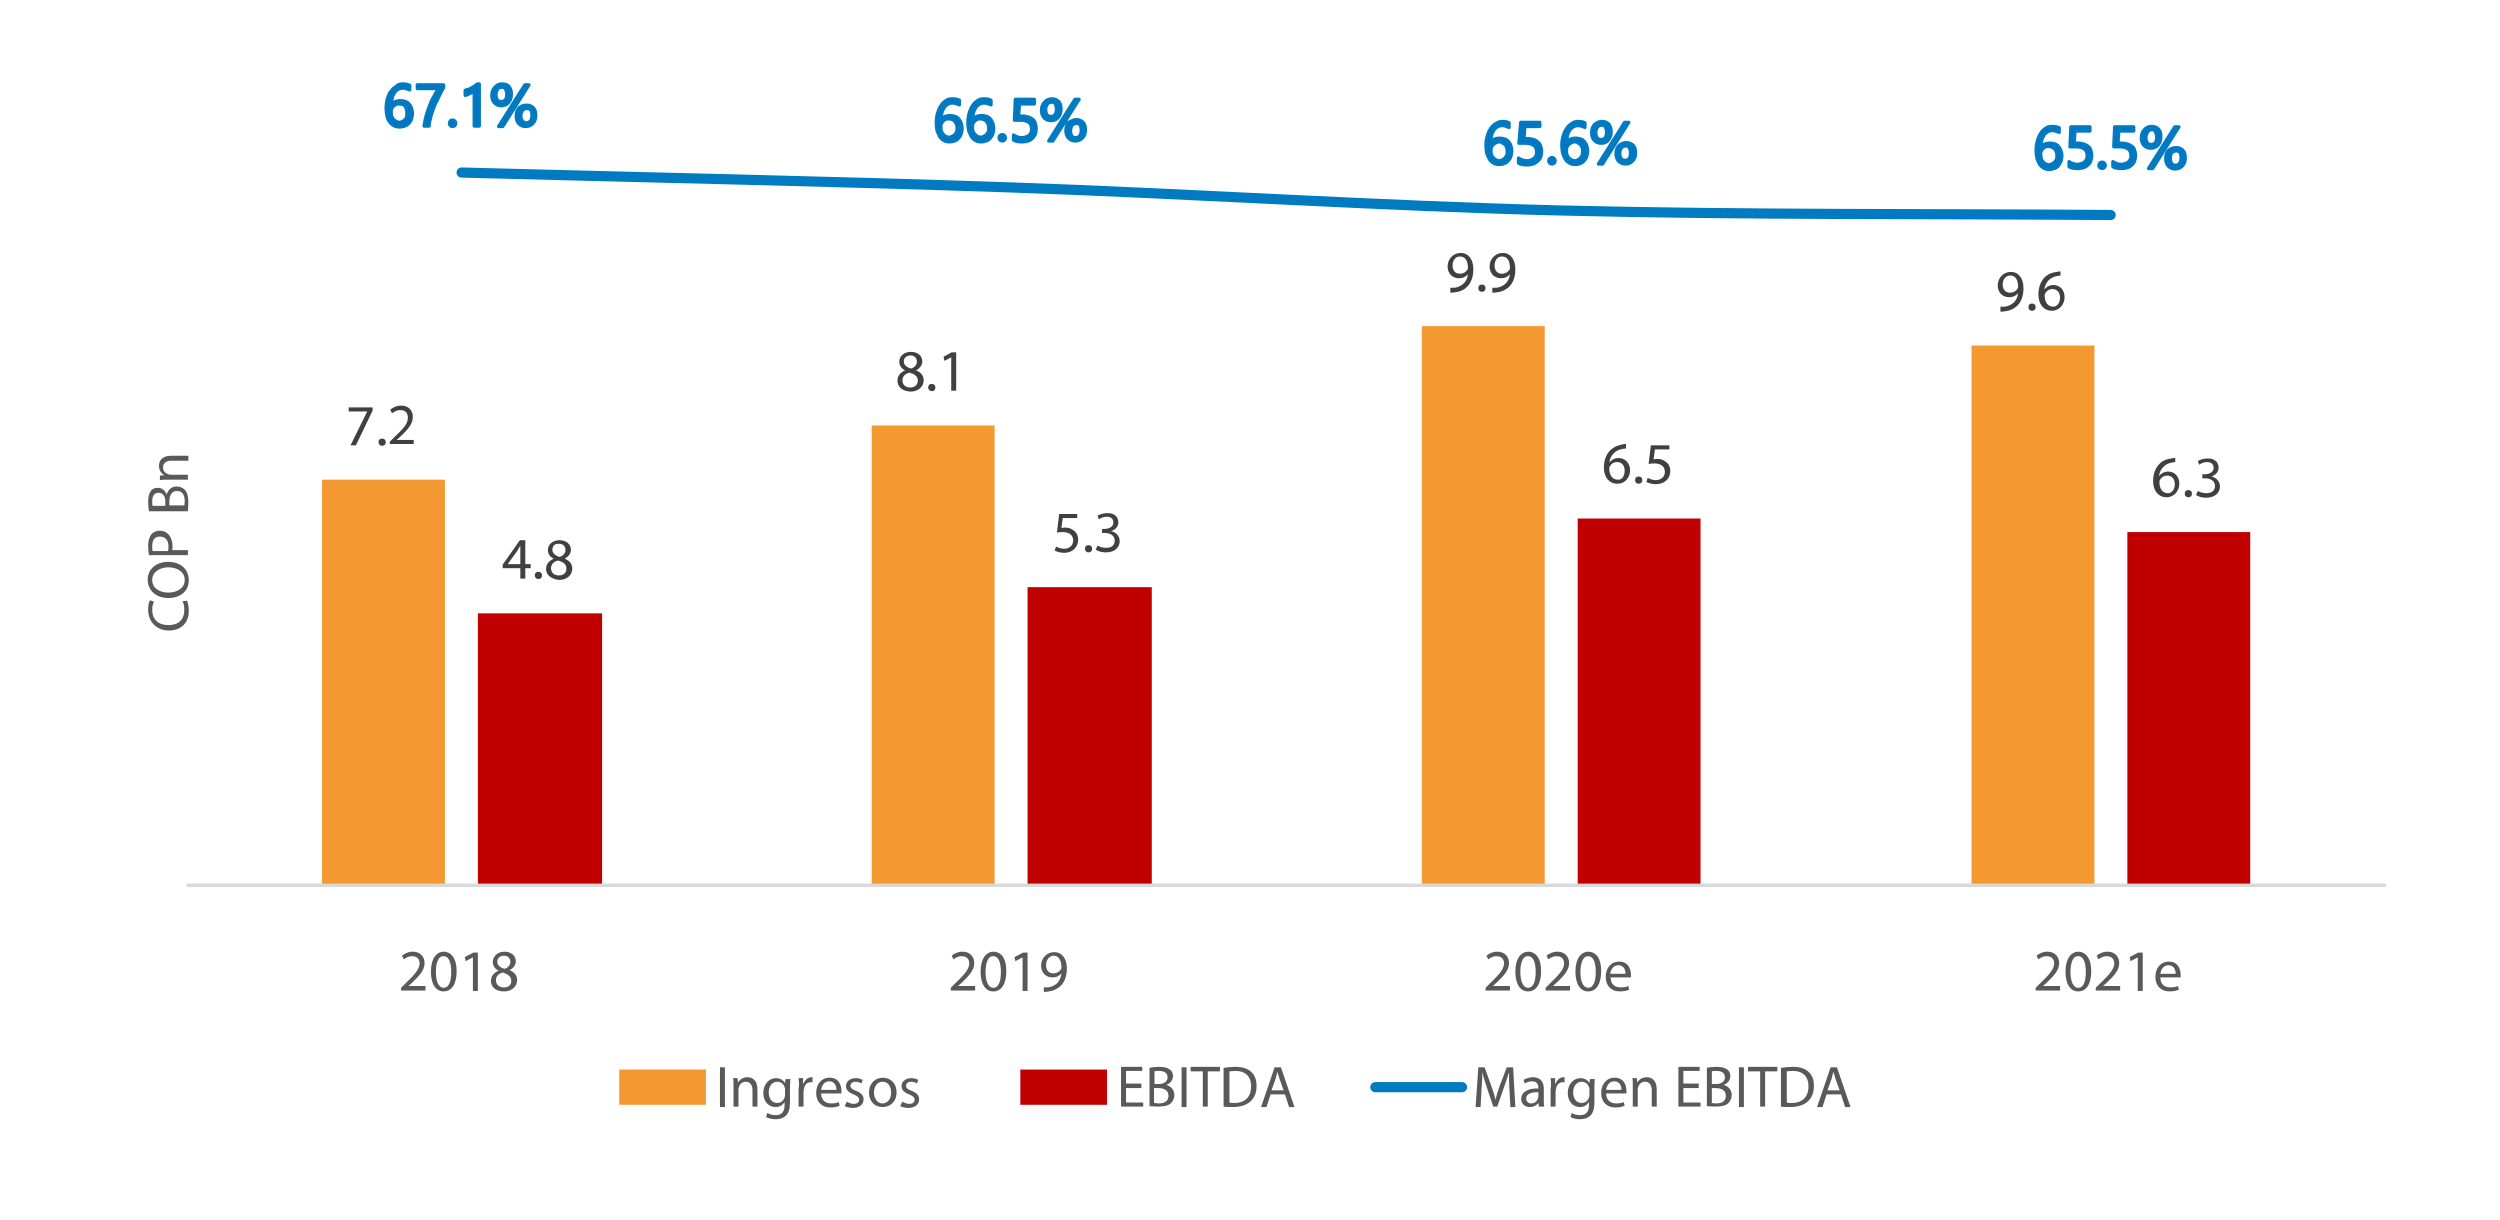 <?xml version="1.0" encoding="utf-8"?>
<!-- Generator: Adobe Illustrator 24.3.0, SVG Export Plug-In . SVG Version: 6.00 Build 0)  -->
<svg version="1.1" id="Capa_1" xmlns="http://www.w3.org/2000/svg" xmlns:xlink="http://www.w3.org/1999/xlink" x="0px" y="0px"
	 viewBox="0 0 553.5 270" style="enable-background:new 0 0 553.5 270;" xml:space="preserve">
<style type="text/css">
	.st0{fill:#F49831;}
	.st1{fill:#C00000;}
	.st2{fill:none;stroke:#D9D9D9;stroke-width:0.75;stroke-linejoin:round;stroke-miterlimit:10;}
	.st3{fill:none;stroke:#007AC0;stroke-width:2.25;stroke-linecap:round;stroke-linejoin:round;stroke-miterlimit:10;}
	.st4{clip-path:url(#SVGID_4_);}
	.st5{fill:#404040;}
	.st6{clip-path:url(#SVGID_6_);}
	.st7{clip-path:url(#SVGID_8_);}
	.st8{clip-path:url(#SVGID_10_);}
	.st9{clip-path:url(#SVGID_12_);}
	.st10{clip-path:url(#SVGID_14_);}
	.st11{clip-path:url(#SVGID_16_);}
	.st12{clip-path:url(#SVGID_18_);}
	.st13{fill-rule:evenodd;clip-rule:evenodd;fill:#0070C0;}
	.st14{fill:none;stroke:#007AC0;stroke-width:0.75;stroke-linejoin:round;stroke-miterlimit:10;}
	.st15{clip-path:url(#SVGID_20_);}
	.st16{fill:#595959;}
	.st17{clip-path:url(#SVGID_22_);}
	.st18{clip-path:url(#SVGID_24_);}
	.st19{clip-path:url(#SVGID_26_);}
	.st20{clip-path:url(#SVGID_28_);}
	.st21{fill-rule:evenodd;clip-rule:evenodd;fill:#F49831;}
	.st22{clip-path:url(#SVGID_30_);}
	.st23{fill-rule:evenodd;clip-rule:evenodd;fill:#C00000;}
	.st24{clip-path:url(#SVGID_32_);}
	.st25{clip-path:url(#SVGID_34_);}
</style>
<g>
	<defs>
		<rect id="SVGID_1_" x="-26" y="-26" width="1133" height="1136"/>
	</defs>
	<clipPath id="SVGID_2_">
		<use xlink:href="#SVGID_1_"  style="overflow:visible;"/>
	</clipPath>
</g>
<path class="st0" d="M436.5,76.5h27.2V196h-27.2V76.5z M314.8,72.2H342V196h-27.2V72.2z M193,94.2h27.2V196H193V94.2z M71.3,106.2
	h27.2V196H71.3V106.2z"/>
<path class="st1" d="M471,117.8h27.2V196H471V117.8z M349.3,114.8h27.2V196h-27.2V114.8z M227.5,130H255v66h-27.5V130z M105.8,135.8
	h27.5V196h-27.5V135.8z"/>
<line class="st2" x1="41.3" y1="196" x2="528.2" y2="196"/>
<path class="st3" d="M102.2,38.2c40.6,1.1,81.2,1.9,121.7,3.3c40.6,1.4,81.2,4.1,121.7,5.1s81.2,0.7,121.7,1"/>
<g>
	<defs>
		<rect id="SVGID_3_" x="10" y="10" width="529.2" height="248.2"/>
	</defs>
	<clipPath id="SVGID_4_">
		<use xlink:href="#SVGID_3_"  style="overflow:visible;"/>
	</clipPath>
	<g class="st4">
		<path class="st5" d="M82.5,90.1v0.8l-3.7,7.7h-1.2l3.7-7.5v0h-4.1v-0.9H82.5z"/>
		<path class="st5" d="M83.8,97.9c0-0.5,0.3-0.8,0.8-0.8s0.8,0.3,0.8,0.8c0,0.5-0.3,0.8-0.8,0.8C84.1,98.7,83.8,98.3,83.8,97.9z"/>
		<path class="st5" d="M86.3,98.5v-0.7l0.9-0.9c2.2-2.1,3.1-3.1,3.1-4.4c0-0.9-0.4-1.7-1.7-1.7c-0.8,0-1.4,0.4-1.8,0.7l-0.4-0.8
			c0.6-0.5,1.4-0.9,2.4-0.9c1.8,0,2.6,1.2,2.6,2.5c0,1.6-1.1,2.8-2.9,4.5l-0.7,0.6v0h3.8v0.9H86.3z"/>
	</g>
</g>
<g>
	<defs>
		<rect id="SVGID_5_" x="10" y="10" width="529.2" height="248.2"/>
	</defs>
	<clipPath id="SVGID_6_">
		<use xlink:href="#SVGID_5_"  style="overflow:visible;"/>
	</clipPath>
	<g class="st6">
		<path class="st5" d="M198.7,84.3c0-1.1,0.6-1.8,1.7-2.3l0,0c-0.9-0.4-1.3-1.2-1.3-1.9c0-1.3,1.1-2.2,2.6-2.2c1.6,0,2.5,1,2.5,2.1
			c0,0.7-0.4,1.5-1.4,2v0c1.1,0.4,1.7,1.2,1.7,2.2c0,1.5-1.3,2.5-2.9,2.5C199.7,86.6,198.7,85.6,198.7,84.3z M203.2,84.3
			c0-1-0.7-1.5-1.9-1.8c-1,0.3-1.5,0.9-1.5,1.7c0,0.9,0.6,1.6,1.7,1.6C202.6,85.8,203.2,85.1,203.2,84.3z M200.1,80
			c0,0.8,0.6,1.3,1.6,1.6c0.7-0.2,1.3-0.8,1.3-1.5c0-0.7-0.4-1.4-1.4-1.4C200.6,78.7,200.1,79.3,200.1,80z"/>
		<path class="st5" d="M205.5,85.8c0-0.5,0.3-0.8,0.8-0.8s0.8,0.3,0.8,0.8c0,0.5-0.3,0.8-0.8,0.8C205.9,86.6,205.5,86.3,205.5,85.8z
			"/>
		<path class="st5" d="M210.6,79.1L210.6,79.1l-1.5,0.8l-0.2-0.9l1.8-1h1v8.5h-1.1V79.1z"/>
	</g>
</g>
<g>
	<defs>
		<rect id="SVGID_7_" x="10" y="10" width="529.2" height="248.2"/>
	</defs>
	<clipPath id="SVGID_8_">
		<use xlink:href="#SVGID_7_"  style="overflow:visible;"/>
	</clipPath>
	<g class="st7">
		<path class="st5" d="M321.2,63.7c0.2,0,0.5,0,0.9,0c0.7-0.1,1.3-0.4,1.8-0.8c0.6-0.5,1-1.2,1.1-2.2h0c-0.5,0.6-1.1,0.9-2,0.9
			c-1.5,0-2.5-1.1-2.5-2.6c0-1.6,1.2-3,2.9-3c1.7,0,2.8,1.4,2.8,3.6c0,1.9-0.6,3.2-1.5,4c-0.6,0.6-1.5,1-2.5,1.1
			c-0.4,0.1-0.8,0.1-1.1,0.1V63.7z M321.6,58.8c0,1.1,0.6,1.8,1.6,1.8c0.8,0,1.4-0.4,1.7-0.9c0.1-0.1,0.1-0.2,0.1-0.4
			c0-1.4-0.5-2.5-1.7-2.5C322.3,56.7,321.6,57.6,321.6,58.8z"/>
		<path class="st5" d="M327.3,63.8c0-0.5,0.3-0.8,0.8-0.8s0.8,0.3,0.8,0.8c0,0.5-0.3,0.8-0.8,0.8C327.6,64.6,327.3,64.3,327.3,63.8z
			"/>
		<path class="st5" d="M330.5,63.7c0.2,0,0.5,0,0.9,0c0.7-0.1,1.3-0.4,1.8-0.8c0.6-0.5,1-1.2,1.1-2.2h0c-0.5,0.6-1.1,0.9-2,0.9
			c-1.5,0-2.5-1.1-2.5-2.6c0-1.6,1.2-3,2.9-3s2.8,1.4,2.8,3.6c0,1.9-0.6,3.2-1.5,4c-0.7,0.6-1.5,1-2.5,1.1c-0.4,0.1-0.8,0.1-1.1,0.1
			V63.7z M330.9,58.8c0,1.1,0.6,1.8,1.6,1.8c0.8,0,1.4-0.4,1.7-0.9c0.1-0.1,0.1-0.2,0.1-0.4c0-1.4-0.5-2.5-1.7-2.5
			C331.6,56.7,330.9,57.6,330.9,58.8z"/>
	</g>
</g>
<g>
	<defs>
		<rect id="SVGID_9_" x="10" y="10" width="529.2" height="248.2"/>
	</defs>
	<clipPath id="SVGID_10_">
		<use xlink:href="#SVGID_9_"  style="overflow:visible;"/>
	</clipPath>
	<g class="st8">
		<path class="st5" d="M443,67.9c0.2,0,0.5,0,0.9,0c0.7-0.1,1.3-0.4,1.8-0.8c0.6-0.5,1-1.2,1.1-2.2h0c-0.5,0.6-1.1,0.9-2,0.9
			c-1.5,0-2.5-1.1-2.5-2.6c0-1.6,1.2-3,2.9-3s2.8,1.4,2.8,3.6c0,1.9-0.6,3.2-1.5,4c-0.7,0.6-1.5,1-2.5,1.1c-0.4,0.1-0.8,0.1-1.1,0.1
			V67.9z M443.4,63c0,1.1,0.6,1.8,1.6,1.8c0.8,0,1.4-0.4,1.7-0.9c0.1-0.1,0.1-0.2,0.1-0.4c0-1.4-0.5-2.5-1.7-2.5
			C444.1,61,443.4,61.8,443.4,63z"/>
		<path class="st5" d="M449.1,68c0-0.5,0.3-0.8,0.8-0.8s0.8,0.3,0.8,0.8c0,0.5-0.3,0.8-0.8,0.8C449.4,68.8,449.1,68.5,449.1,68z"/>
		<path class="st5" d="M456.4,61c-0.2,0-0.5,0-0.9,0.1c-1.8,0.3-2.7,1.6-2.9,3h0c0.4-0.5,1.1-1,2-1c1.5,0,2.5,1.1,2.5,2.7
			c0,1.5-1.1,3-2.8,3c-1.8,0-3-1.4-3-3.6c0-1.7,0.6-3,1.4-3.8c0.7-0.7,1.6-1.1,2.7-1.2c0.3-0.1,0.6-0.1,0.8-0.1V61z M456.1,65.9
			c0-1.2-0.7-1.9-1.7-1.9c-0.7,0-1.3,0.4-1.6,1c-0.1,0.1-0.1,0.3-0.1,0.5c0,1.4,0.7,2.4,1.9,2.4C455.4,67.9,456.1,67.1,456.1,65.9z"
			/>
	</g>
</g>
<g>
	<defs>
		<rect id="SVGID_11_" x="10" y="10" width="529.2" height="248.2"/>
	</defs>
	<clipPath id="SVGID_12_">
		<use xlink:href="#SVGID_11_"  style="overflow:visible;"/>
	</clipPath>
	<g class="st9">
		<path class="st5" d="M115.2,128.1v-2.3h-3.9V125l3.8-5.4h1.2v5.3h1.2v0.9h-1.2v2.3H115.2z M115.2,124.9v-2.8c0-0.4,0-0.9,0-1.3h0
			c-0.3,0.5-0.5,0.9-0.7,1.2l-2.1,2.9v0H115.2z"/>
		<path class="st5" d="M118.4,127.4c0-0.5,0.3-0.8,0.8-0.8s0.8,0.3,0.8,0.8c0,0.5-0.3,0.8-0.8,0.8
			C118.8,128.2,118.4,127.9,118.4,127.4z"/>
		<path class="st5" d="M120.9,126c0-1.1,0.6-1.8,1.7-2.3l0,0c-0.9-0.4-1.3-1.2-1.3-1.9c0-1.3,1.1-2.2,2.6-2.2c1.6,0,2.5,1,2.5,2.1
			c0,0.7-0.4,1.5-1.4,2v0c1.1,0.4,1.7,1.2,1.7,2.2c0,1.5-1.3,2.5-2.9,2.5C121.9,128.2,120.9,127.2,120.9,126z M125.4,125.9
			c0-1-0.7-1.5-1.9-1.8c-1,0.3-1.5,0.9-1.5,1.7c0,0.9,0.6,1.6,1.7,1.6C124.8,127.4,125.4,126.8,125.4,125.9z M122.3,121.7
			c0,0.8,0.6,1.3,1.6,1.6c0.7-0.2,1.3-0.8,1.3-1.5c0-0.7-0.4-1.4-1.4-1.4C122.8,120.3,122.3,120.9,122.3,121.7z"/>
	</g>
</g>
<g>
	<defs>
		<rect id="SVGID_13_" x="10" y="10" width="529.2" height="248.2"/>
	</defs>
	<clipPath id="SVGID_14_">
		<use xlink:href="#SVGID_13_"  style="overflow:visible;"/>
	</clipPath>
	<g class="st10">
		<path class="st5" d="M238.5,114.7h-3.2l-0.3,2.2c0.2,0,0.4-0.1,0.7-0.1c0.6,0,1.3,0.1,1.8,0.5c0.7,0.4,1.2,1.1,1.2,2.2
			c0,1.7-1.3,2.9-3.1,2.9c-0.9,0-1.7-0.3-2.1-0.5l0.3-0.9c0.4,0.2,1,0.5,1.8,0.5c1.1,0,2-0.7,2-1.8c0-1.1-0.7-1.9-2.4-1.9
			c-0.5,0-0.9,0.1-1.2,0.1l0.5-4.1h4V114.7z"/>
		<path class="st5" d="M240.2,121.5c0-0.5,0.3-0.8,0.8-0.8s0.8,0.3,0.8,0.8c0,0.5-0.3,0.8-0.8,0.8
			C240.5,122.3,240.2,121.9,240.2,121.5z"/>
		<path class="st5" d="M243,120.8c0.3,0.2,1.1,0.5,1.9,0.5c1.5,0,1.9-0.9,1.9-1.6c0-1.2-1.1-1.7-2.2-1.7H244v-0.9h0.6
			c0.8,0,1.9-0.4,1.9-1.4c0-0.7-0.4-1.3-1.5-1.3c-0.7,0-1.3,0.3-1.7,0.6l-0.3-0.8c0.4-0.3,1.3-0.6,2.2-0.6c1.7,0,2.4,1,2.4,2
			c0,0.9-0.5,1.6-1.6,2v0c1,0.2,1.9,1,1.9,2.2c0,1.4-1.1,2.5-3.1,2.5c-0.9,0-1.8-0.3-2.2-0.6L243,120.8z"/>
	</g>
</g>
<g>
	<defs>
		<rect id="SVGID_15_" x="10" y="10" width="529.2" height="248.2"/>
	</defs>
	<clipPath id="SVGID_16_">
		<use xlink:href="#SVGID_15_"  style="overflow:visible;"/>
	</clipPath>
	<g class="st11">
		<path class="st5" d="M360.1,99.3c-0.2,0-0.5,0-0.9,0.1c-1.8,0.3-2.7,1.6-2.9,3h0c0.4-0.5,1.1-1,2-1c1.5,0,2.6,1.1,2.6,2.7
			c0,1.6-1.1,3-2.8,3c-1.8,0-3-1.4-3-3.6c0-1.7,0.6-3,1.4-3.8c0.7-0.7,1.6-1.1,2.7-1.3c0.3-0.1,0.6-0.1,0.8-0.1V99.3z M359.7,104.2
			c0-1.2-0.7-1.9-1.7-1.9c-0.7,0-1.3,0.4-1.6,1c-0.1,0.1-0.1,0.3-0.1,0.5c0,1.4,0.7,2.4,1.9,2.4
			C359.1,106.3,359.7,105.4,359.7,104.2z"/>
		<path class="st5" d="M362,106.3c0-0.5,0.3-0.8,0.8-0.8s0.8,0.3,0.8,0.8c0,0.5-0.3,0.8-0.8,0.8C362.3,107.1,362,106.8,362,106.3z"
			/>
		<path class="st5" d="M369.6,99.5h-3.2l-0.3,2.2c0.2,0,0.4-0.1,0.7-0.1c0.7,0,1.3,0.1,1.8,0.5c0.7,0.4,1.2,1.1,1.2,2.2
			c0,1.7-1.3,2.9-3.2,2.9c-0.9,0-1.7-0.3-2.1-0.5l0.3-0.9c0.4,0.2,1,0.5,1.8,0.5c1.1,0,2-0.7,2-1.8c0-1.1-0.7-1.9-2.4-1.9
			c-0.5,0-0.9,0.1-1.2,0.1l0.5-4.1h4.1V99.5z"/>
	</g>
</g>
<g>
	<defs>
		<rect id="SVGID_17_" x="10" y="10" width="529.2" height="248.2"/>
	</defs>
	<clipPath id="SVGID_18_">
		<use xlink:href="#SVGID_17_"  style="overflow:visible;"/>
	</clipPath>
	<g class="st12">
		<path class="st5" d="M481.8,102.3c-0.2,0-0.5,0-0.9,0.1c-1.8,0.3-2.7,1.6-2.9,3h0c0.4-0.5,1.1-1,2-1c1.5,0,2.5,1.1,2.5,2.7
			c0,1.5-1.1,3-2.8,3c-1.8,0-3-1.4-3-3.6c0-1.7,0.6-3,1.4-3.8c0.7-0.7,1.6-1.1,2.7-1.2c0.3-0.1,0.6-0.1,0.8-0.1V102.3z M481.5,107.2
			c0-1.2-0.7-1.9-1.7-1.9c-0.7,0-1.3,0.4-1.6,1c-0.1,0.1-0.1,0.3-0.1,0.5c0,1.4,0.7,2.4,1.9,2.4
			C480.8,109.2,481.5,108.4,481.5,107.2z"/>
		<path class="st5" d="M483.7,109.3c0-0.5,0.3-0.8,0.8-0.8s0.8,0.3,0.8,0.8c0,0.5-0.3,0.8-0.8,0.8
			C484.1,110.1,483.7,109.8,483.7,109.3z"/>
		<path class="st5" d="M486.6,108.7c0.3,0.2,1.1,0.5,1.9,0.5c1.5,0,1.9-0.9,1.9-1.6c0-1.2-1.1-1.7-2.2-1.7h-0.6V105h0.6
			c0.8,0,1.9-0.4,1.9-1.4c0-0.7-0.4-1.3-1.5-1.3c-0.7,0-1.3,0.3-1.7,0.6l-0.3-0.8c0.4-0.3,1.3-0.6,2.2-0.6c1.7,0,2.4,1,2.4,2
			c0,0.9-0.5,1.6-1.6,2v0c1,0.2,1.9,1,1.9,2.2c0,1.4-1.1,2.5-3.1,2.5c-0.9,0-1.8-0.3-2.2-0.6L486.6,108.7z"/>
	</g>
</g>
<path class="st13" d="M105.7,18.6h0.4v9.3H105V20c-0.1,0.1-0.2,0.2-0.3,0.3c-0.2,0.1-0.3,0.2-0.5,0.3c-0.2,0.1-0.4,0.2-0.6,0.3
	c-0.2,0.1-0.4,0.2-0.6,0.2V20c0.2-0.1,0.5-0.2,0.7-0.2c0.3-0.1,0.5-0.2,0.8-0.4c0.2-0.1,0.5-0.3,0.7-0.4
	C105.3,18.8,105.5,18.7,105.7,18.6z M89.2,18.6c0.6,0,1.1,0.1,1.5,0.3v1c-0.5-0.2-1-0.4-1.5-0.4c-0.4,0-0.8,0.1-1.1,0.3
	c-0.3,0.2-0.6,0.4-0.8,0.8c-0.2,0.3-0.4,0.7-0.5,1.2c-0.1,0.5-0.2,1-0.2,1.6h0c0.4-0.8,1.1-1.1,2.1-1.1c0.4,0,0.8,0.1,1.1,0.2
	c0.3,0.1,0.6,0.3,0.8,0.6c0.2,0.2,0.4,0.5,0.5,0.9c0.1,0.3,0.2,0.7,0.2,1.1c0,0.5-0.1,0.9-0.2,1.2c-0.1,0.4-0.3,0.7-0.6,1
	c-0.2,0.3-0.6,0.5-0.9,0.6c-0.3,0.1-0.7,0.2-1.2,0.2c-0.4,0-0.9-0.1-1.2-0.3c-0.4-0.2-0.7-0.5-0.9-0.8c-0.3-0.3-0.5-0.8-0.6-1.3
	c-0.1-0.5-0.2-1.1-0.2-1.7c0-0.8,0.1-1.5,0.3-2.2c0.2-0.6,0.4-1.2,0.8-1.6c0.3-0.5,0.7-0.8,1.2-1.1C88.1,18.7,88.6,18.6,89.2,18.6z
	 M111.2,18.6c0.7,0,1.2,0.2,1.5,0.6c0.4,0.4,0.5,1,0.5,1.7s-0.2,1.3-0.6,1.8c-0.4,0.4-0.9,0.7-1.6,0.7c-0.6,0-1.1-0.2-1.5-0.6
	c-0.4-0.4-0.6-1-0.6-1.6c0-0.8,0.2-1.4,0.6-1.8C110,18.8,110.5,18.6,111.2,18.6z M92.4,18.8h5.8v0.6c-0.1,0.2-0.3,0.5-0.5,0.9
	c-0.2,0.4-0.4,0.8-0.6,1.2c-0.2,0.5-0.4,0.9-0.7,1.4c-0.2,0.5-0.4,1-0.6,1.6c-0.2,0.6-0.4,1.1-0.5,1.7c-0.2,0.6-0.3,1.1-0.3,1.7
	h-1.1c0.1-0.5,0.2-1.1,0.3-1.7c0.2-0.6,0.3-1.1,0.5-1.7c0.2-0.5,0.4-1.1,0.6-1.6c0.2-0.5,0.4-1,0.7-1.4c0.2-0.4,0.4-0.8,0.6-1.1
	c0.2-0.3,0.3-0.6,0.4-0.8h-4.6V18.8z M116.2,18.8h0.9l-5.8,9.2h-0.9L116.2,18.8z M111.1,19.3c-0.4,0-0.7,0.1-0.9,0.4
	c-0.2,0.3-0.4,0.7-0.4,1.2s0.1,0.9,0.3,1.2c0.2,0.3,0.5,0.4,0.9,0.4c0.4,0,0.7-0.2,0.9-0.4c0.2-0.3,0.3-0.7,0.3-1.2
	c0-0.5-0.1-0.9-0.3-1.2C111.8,19.4,111.5,19.3,111.1,19.3z M88.4,23c-0.3,0-0.5,0-0.7,0.1c-0.2,0.1-0.4,0.2-0.6,0.4
	c-0.2,0.2-0.3,0.4-0.4,0.6c-0.1,0.2-0.1,0.5-0.1,0.7c0,0.3,0,0.6,0.1,0.9c0.1,0.3,0.2,0.5,0.4,0.7c0.2,0.2,0.4,0.4,0.6,0.5
	c0.2,0.1,0.5,0.2,0.7,0.2c0.3,0,0.5-0.1,0.7-0.2c0.2-0.1,0.4-0.2,0.6-0.4c0.2-0.2,0.3-0.4,0.3-0.6c0.1-0.2,0.1-0.5,0.1-0.8
	c0-0.3,0-0.6-0.1-0.9s-0.2-0.5-0.3-0.7c-0.2-0.2-0.3-0.3-0.6-0.4C88.9,23.1,88.7,23,88.4,23z M116.6,23.3c0.6,0,1.1,0.2,1.5,0.6
	c0.4,0.4,0.5,1,0.5,1.7s-0.2,1.3-0.6,1.7c-0.4,0.4-0.9,0.7-1.6,0.7c-0.6,0-1.1-0.2-1.5-0.6c-0.4-0.4-0.6-1-0.6-1.7
	c0-0.8,0.2-1.3,0.6-1.8C115.4,23.5,115.9,23.3,116.6,23.3z M116.6,24c-0.4,0-0.7,0.2-0.9,0.4c-0.2,0.3-0.4,0.7-0.4,1.2
	c0,0.5,0.1,0.9,0.4,1.2c0.2,0.3,0.5,0.4,0.9,0.4c0.4,0,0.7-0.2,0.9-0.5c0.2-0.3,0.3-0.7,0.3-1.2s-0.1-0.9-0.3-1.2
	C117.3,24.1,117,24,116.6,24z M100.2,26.6c0.2,0,0.4,0.1,0.5,0.2c0.1,0.1,0.2,0.3,0.2,0.5c0,0.2-0.1,0.4-0.2,0.5
	c-0.1,0.1-0.3,0.2-0.5,0.2c-0.2,0-0.4-0.1-0.5-0.2c-0.1-0.1-0.2-0.3-0.2-0.5c0-0.2,0.1-0.4,0.2-0.5C99.8,26.6,100,26.6,100.2,26.6z"
	/>
<path class="st14" d="M105.7,18.6h0.4v9.3H105V20c-0.1,0.1-0.2,0.2-0.3,0.3c-0.2,0.1-0.3,0.2-0.5,0.3c-0.2,0.1-0.4,0.2-0.6,0.3
	c-0.2,0.1-0.4,0.2-0.6,0.2V20c0.2-0.1,0.5-0.2,0.7-0.2c0.3-0.1,0.5-0.2,0.8-0.4c0.2-0.1,0.5-0.3,0.7-0.4
	C105.3,18.8,105.5,18.7,105.7,18.6z M89.2,18.6c0.6,0,1.1,0.1,1.5,0.3v1c-0.5-0.2-1-0.4-1.5-0.4c-0.4,0-0.8,0.1-1.1,0.3
	c-0.3,0.2-0.6,0.4-0.8,0.8c-0.2,0.3-0.4,0.7-0.5,1.2c-0.1,0.5-0.2,1-0.2,1.6h0c0.4-0.8,1.1-1.1,2.1-1.1c0.4,0,0.8,0.1,1.1,0.2
	c0.3,0.1,0.6,0.3,0.8,0.6c0.2,0.2,0.4,0.5,0.5,0.9c0.1,0.3,0.2,0.7,0.2,1.1c0,0.5-0.1,0.9-0.2,1.2c-0.1,0.4-0.3,0.7-0.6,1
	c-0.2,0.3-0.6,0.5-0.9,0.6c-0.3,0.1-0.7,0.2-1.2,0.2c-0.4,0-0.9-0.1-1.2-0.3c-0.4-0.2-0.7-0.5-0.9-0.8c-0.3-0.3-0.5-0.8-0.6-1.3
	c-0.1-0.5-0.2-1.1-0.2-1.7c0-0.8,0.1-1.5,0.3-2.2c0.2-0.6,0.4-1.2,0.8-1.6c0.3-0.5,0.7-0.8,1.2-1.1C88.1,18.7,88.6,18.6,89.2,18.6z
	 M111.2,18.6c0.7,0,1.2,0.2,1.5,0.6c0.4,0.4,0.5,1,0.5,1.7s-0.2,1.3-0.6,1.8c-0.4,0.4-0.9,0.7-1.6,0.7c-0.6,0-1.1-0.2-1.5-0.6
	c-0.4-0.4-0.6-1-0.6-1.6c0-0.8,0.2-1.4,0.6-1.8C110,18.8,110.5,18.6,111.2,18.6z M92.4,18.8h5.8v0.6c-0.1,0.2-0.3,0.5-0.5,0.9
	c-0.2,0.4-0.4,0.8-0.6,1.2c-0.2,0.5-0.4,0.9-0.7,1.4c-0.2,0.5-0.4,1-0.6,1.6c-0.2,0.6-0.4,1.1-0.5,1.7c-0.2,0.6-0.3,1.1-0.3,1.7
	h-1.1c0.1-0.5,0.2-1.1,0.3-1.7c0.2-0.6,0.3-1.1,0.5-1.7c0.2-0.5,0.4-1.1,0.6-1.6c0.2-0.5,0.4-1,0.7-1.4c0.2-0.4,0.4-0.8,0.6-1.1
	c0.2-0.3,0.3-0.6,0.4-0.8h-4.6V18.8z M116.2,18.8h0.9l-5.8,9.2h-0.9L116.2,18.8z M111.1,19.3c-0.4,0-0.7,0.1-0.9,0.4
	c-0.2,0.3-0.4,0.7-0.4,1.2s0.1,0.9,0.3,1.2c0.2,0.3,0.5,0.4,0.9,0.4c0.4,0,0.7-0.2,0.9-0.4c0.2-0.3,0.3-0.7,0.3-1.2
	c0-0.5-0.1-0.9-0.3-1.2C111.8,19.4,111.5,19.3,111.1,19.3z M88.4,23c-0.3,0-0.5,0-0.7,0.1c-0.2,0.1-0.4,0.2-0.6,0.4
	c-0.2,0.2-0.3,0.4-0.4,0.6c-0.1,0.2-0.1,0.5-0.1,0.7c0,0.3,0,0.6,0.1,0.9c0.1,0.3,0.2,0.5,0.4,0.7c0.2,0.2,0.4,0.4,0.6,0.5
	c0.2,0.1,0.5,0.2,0.7,0.2c0.3,0,0.5-0.1,0.7-0.2c0.2-0.1,0.4-0.2,0.6-0.4c0.2-0.2,0.3-0.4,0.3-0.6c0.1-0.2,0.1-0.5,0.1-0.8
	c0-0.3,0-0.6-0.1-0.9s-0.2-0.5-0.3-0.7c-0.2-0.2-0.3-0.3-0.6-0.4C88.9,23.1,88.7,23,88.4,23z M116.6,23.3c0.6,0,1.1,0.2,1.5,0.6
	c0.4,0.4,0.5,1,0.5,1.7s-0.2,1.3-0.6,1.7c-0.4,0.4-0.9,0.7-1.6,0.7c-0.6,0-1.1-0.2-1.5-0.6c-0.4-0.4-0.6-1-0.6-1.7
	c0-0.8,0.2-1.3,0.6-1.8C115.4,23.5,115.9,23.3,116.6,23.3z M116.6,24c-0.4,0-0.7,0.2-0.9,0.4c-0.2,0.3-0.4,0.7-0.4,1.2
	c0,0.5,0.1,0.9,0.4,1.2c0.2,0.3,0.5,0.4,0.9,0.4c0.4,0,0.7-0.2,0.9-0.5c0.2-0.3,0.3-0.7,0.3-1.2s-0.1-0.9-0.3-1.2
	C117.3,24.1,117,24,116.6,24z M100.2,26.6c0.2,0,0.4,0.1,0.5,0.2c0.1,0.1,0.2,0.3,0.2,0.5c0,0.2-0.1,0.4-0.2,0.5
	c-0.1,0.1-0.3,0.2-0.5,0.2c-0.2,0-0.4-0.1-0.5-0.2c-0.1-0.1-0.2-0.3-0.2-0.5c0-0.2,0.1-0.4,0.2-0.5C99.8,26.6,100,26.6,100.2,26.6z"
	/>
<path class="st13" d="M210.9,21.9c0.6,0,1.1,0.1,1.5,0.3v1c-0.5-0.2-1-0.4-1.5-0.4c-0.4,0-0.8,0.1-1.1,0.3c-0.3,0.2-0.6,0.4-0.8,0.8
	c-0.2,0.3-0.4,0.7-0.5,1.2c-0.1,0.5-0.2,1-0.2,1.6h0c0.4-0.8,1.1-1.1,2.1-1.1c0.4,0,0.8,0.1,1.1,0.2c0.3,0.1,0.6,0.3,0.8,0.6
	c0.2,0.2,0.4,0.6,0.5,0.9c0.1,0.3,0.2,0.7,0.2,1.1c0,0.5-0.1,0.8-0.2,1.2c-0.1,0.4-0.3,0.7-0.6,1c-0.2,0.3-0.5,0.5-0.9,0.6
	c-0.4,0.1-0.7,0.2-1.1,0.2c-0.5,0-0.9-0.1-1.2-0.3c-0.4-0.2-0.7-0.5-0.9-0.8c-0.2-0.4-0.4-0.8-0.6-1.3c-0.1-0.5-0.2-1.1-0.2-1.8
	c0-0.8,0.1-1.5,0.3-2.2c0.2-0.6,0.4-1.2,0.8-1.7c0.3-0.5,0.7-0.8,1.2-1.1C209.8,22,210.3,21.9,210.9,21.9z M217.9,21.9
	c0.6,0,1.1,0.1,1.5,0.3v1c-0.5-0.2-1-0.4-1.5-0.4c-0.4,0-0.8,0.1-1.1,0.3c-0.3,0.2-0.6,0.4-0.8,0.8c-0.2,0.3-0.4,0.7-0.5,1.2
	c-0.1,0.5-0.2,1-0.2,1.6h0c0.4-0.8,1.1-1.1,2.1-1.1c0.4,0,0.8,0.1,1.1,0.2c0.3,0.1,0.6,0.3,0.8,0.6c0.2,0.2,0.4,0.6,0.5,0.9
	c0.1,0.3,0.2,0.7,0.2,1.1c0,0.5-0.1,0.8-0.2,1.2c-0.1,0.4-0.3,0.7-0.6,1c-0.2,0.3-0.5,0.5-0.9,0.6c-0.4,0.1-0.7,0.2-1.1,0.2
	c-0.5,0-0.9-0.1-1.2-0.3c-0.4-0.2-0.7-0.5-0.9-0.8c-0.2-0.4-0.4-0.8-0.6-1.3c-0.1-0.5-0.2-1.1-0.2-1.8c0-0.8,0.1-1.5,0.3-2.2
	c0.2-0.6,0.4-1.2,0.8-1.7c0.3-0.5,0.7-0.8,1.2-1.1C216.8,22,217.3,21.9,217.9,21.9z M232.9,21.9c0.6,0,1.1,0.2,1.5,0.6
	c0.4,0.4,0.5,1,0.5,1.7c0,0.7-0.2,1.3-0.6,1.8c-0.4,0.4-0.9,0.7-1.6,0.7c-0.6,0-1.1-0.2-1.5-0.6c-0.4-0.4-0.6-1-0.6-1.6
	c0-0.8,0.2-1.4,0.6-1.8C231.7,22.1,232.3,21.9,232.9,21.9z M224.8,22h4.2V23h-3.3l-0.2,2.7c0.1,0,0.3,0,0.4,0c0.2,0,0.3,0,0.4,0
	c0.5,0,0.9,0.1,1.3,0.2c0.4,0.1,0.7,0.3,1,0.5c0.3,0.2,0.5,0.5,0.6,0.9c0.1,0.3,0.2,0.7,0.2,1.2c0,0.4-0.1,0.8-0.2,1.2
	c-0.1,0.3-0.4,0.7-0.6,0.9s-0.6,0.5-1,0.6c-0.4,0.1-0.8,0.2-1.3,0.2c-0.8,0-1.5-0.1-1.9-0.4v-1.1c0.6,0.4,1.2,0.6,1.9,0.6
	c0.3,0,0.6-0.1,0.9-0.2c0.3-0.1,0.5-0.2,0.7-0.4c0.2-0.2,0.3-0.4,0.4-0.6c0.1-0.2,0.1-0.5,0.1-0.8c0-0.6-0.2-1.1-0.6-1.4
	c-0.4-0.3-1-0.5-1.7-0.5c-0.1,0-0.2,0-0.4,0c-0.1,0-0.3,0-0.4,0c-0.1,0-0.3,0-0.4,0c-0.1,0-0.2,0-0.3,0L224.8,22z M238,22h0.9
	l-5.8,9.2h-0.9L238,22z M232.9,22.6c-0.4,0-0.7,0.1-1,0.4c-0.2,0.3-0.4,0.7-0.4,1.2c0,0.5,0.1,0.9,0.3,1.2c0.2,0.3,0.5,0.4,0.9,0.4
	c0.4,0,0.7-0.2,0.9-0.4c0.2-0.3,0.3-0.7,0.3-1.2c0-0.5-0.1-0.9-0.3-1.2C233.6,22.7,233.3,22.6,232.9,22.6z M210.1,26.3
	c-0.3,0-0.5,0-0.7,0.1c-0.2,0.1-0.4,0.2-0.6,0.4c-0.2,0.2-0.3,0.4-0.4,0.6c-0.1,0.2-0.1,0.5-0.1,0.7c0,0.3,0,0.6,0.1,0.9
	c0.1,0.3,0.2,0.5,0.4,0.7c0.2,0.2,0.4,0.4,0.6,0.5c0.2,0.1,0.5,0.2,0.7,0.2c0.3,0,0.5-0.1,0.7-0.2c0.2-0.1,0.4-0.2,0.6-0.4
	c0.2-0.2,0.3-0.4,0.4-0.6c0.1-0.2,0.1-0.5,0.1-0.8c0-0.3,0-0.6-0.1-0.8c-0.1-0.3-0.2-0.5-0.4-0.7c-0.1-0.2-0.3-0.3-0.5-0.4
	C210.7,26.4,210.4,26.3,210.1,26.3z M217.1,26.3c-0.3,0-0.5,0-0.7,0.1c-0.2,0.1-0.4,0.2-0.6,0.4c-0.2,0.2-0.3,0.4-0.4,0.6
	c-0.1,0.2-0.1,0.5-0.1,0.7c0,0.3,0,0.6,0.1,0.9c0.1,0.3,0.2,0.5,0.4,0.7c0.2,0.2,0.4,0.4,0.6,0.5c0.2,0.1,0.5,0.2,0.7,0.2
	c0.3,0,0.5-0.1,0.7-0.2c0.2-0.1,0.4-0.2,0.6-0.4c0.2-0.2,0.3-0.4,0.4-0.6c0.1-0.2,0.1-0.5,0.1-0.8c0-0.3,0-0.6-0.1-0.8
	c-0.1-0.3-0.2-0.5-0.4-0.7c-0.1-0.2-0.3-0.3-0.5-0.4C217.7,26.4,217.4,26.3,217.1,26.3z M238.3,26.5c0.6,0,1.1,0.2,1.5,0.6
	c0.4,0.4,0.5,1,0.5,1.7c0,0.7-0.2,1.3-0.6,1.7c-0.4,0.4-0.9,0.7-1.6,0.7c-0.6,0-1.1-0.2-1.5-0.6c-0.4-0.4-0.6-1-0.6-1.7
	c0-0.8,0.2-1.3,0.6-1.8C237.2,26.8,237.7,26.5,238.3,26.5z M238.3,27.3c-0.4,0-0.7,0.2-0.9,0.4c-0.2,0.3-0.4,0.7-0.4,1.2
	c0,0.5,0.1,0.9,0.3,1.2c0.2,0.3,0.5,0.4,0.9,0.4c0.4,0,0.7-0.2,0.9-0.5c0.2-0.3,0.3-0.7,0.3-1.2c0-0.5-0.1-0.9-0.3-1.2
	C239,27.4,238.7,27.3,238.3,27.3z M221.9,29.8c0.2,0,0.4,0.1,0.5,0.2c0.1,0.1,0.2,0.3,0.2,0.5c0,0.2-0.1,0.4-0.2,0.5
	c-0.1,0.1-0.3,0.2-0.5,0.2c-0.2,0-0.4-0.1-0.5-0.2c-0.1-0.1-0.2-0.3-0.2-0.5c0-0.2,0.1-0.4,0.2-0.5
	C221.5,29.9,221.7,29.8,221.9,29.8z"/>
<path class="st14" d="M210.9,21.9c0.6,0,1.1,0.1,1.5,0.3v1c-0.5-0.2-1-0.4-1.5-0.4c-0.4,0-0.8,0.1-1.1,0.3c-0.3,0.2-0.6,0.4-0.8,0.8
	c-0.2,0.3-0.4,0.7-0.5,1.2c-0.1,0.5-0.2,1-0.2,1.6h0c0.4-0.8,1.1-1.1,2.1-1.1c0.4,0,0.8,0.1,1.1,0.2c0.3,0.1,0.6,0.3,0.8,0.6
	c0.2,0.2,0.4,0.6,0.5,0.9c0.1,0.3,0.2,0.7,0.2,1.1c0,0.5-0.1,0.8-0.2,1.2c-0.1,0.4-0.3,0.7-0.6,1c-0.2,0.3-0.5,0.5-0.9,0.6
	c-0.4,0.1-0.7,0.2-1.1,0.2c-0.5,0-0.9-0.1-1.2-0.3c-0.4-0.2-0.7-0.5-0.9-0.8c-0.2-0.4-0.4-0.8-0.6-1.3c-0.1-0.5-0.2-1.1-0.2-1.8
	c0-0.8,0.1-1.5,0.3-2.2c0.2-0.6,0.4-1.2,0.8-1.7c0.3-0.5,0.7-0.8,1.2-1.1C209.8,22,210.3,21.9,210.9,21.9z M217.9,21.9
	c0.6,0,1.1,0.1,1.5,0.3v1c-0.5-0.2-1-0.4-1.5-0.4c-0.4,0-0.8,0.1-1.1,0.3c-0.3,0.2-0.6,0.4-0.8,0.8c-0.2,0.3-0.4,0.7-0.5,1.2
	c-0.1,0.5-0.2,1-0.2,1.6h0c0.4-0.8,1.1-1.1,2.1-1.1c0.4,0,0.8,0.1,1.1,0.2c0.3,0.1,0.6,0.3,0.8,0.6c0.2,0.2,0.4,0.6,0.5,0.9
	c0.1,0.3,0.2,0.7,0.2,1.1c0,0.5-0.1,0.8-0.2,1.2c-0.1,0.4-0.3,0.7-0.6,1c-0.2,0.3-0.5,0.5-0.9,0.6c-0.4,0.1-0.7,0.2-1.1,0.2
	c-0.5,0-0.9-0.1-1.2-0.3c-0.4-0.2-0.7-0.5-0.9-0.8c-0.2-0.4-0.4-0.8-0.6-1.3c-0.1-0.5-0.2-1.1-0.2-1.8c0-0.8,0.1-1.5,0.3-2.2
	c0.2-0.6,0.4-1.2,0.8-1.7c0.3-0.5,0.7-0.8,1.2-1.1C216.8,22,217.3,21.9,217.9,21.9z M232.9,21.9c0.6,0,1.1,0.2,1.5,0.6
	c0.4,0.4,0.5,1,0.5,1.7c0,0.7-0.2,1.3-0.6,1.8c-0.4,0.4-0.9,0.7-1.6,0.7c-0.6,0-1.1-0.2-1.5-0.6c-0.4-0.4-0.6-1-0.6-1.6
	c0-0.8,0.2-1.4,0.6-1.8C231.7,22.1,232.3,21.9,232.9,21.9z M224.8,22h4.2V23h-3.3l-0.2,2.7c0.1,0,0.3,0,0.4,0c0.2,0,0.3,0,0.4,0
	c0.5,0,0.9,0.1,1.3,0.2c0.4,0.1,0.7,0.3,1,0.5c0.3,0.2,0.5,0.5,0.6,0.9c0.1,0.3,0.2,0.7,0.2,1.2c0,0.4-0.1,0.8-0.2,1.2
	c-0.1,0.3-0.4,0.7-0.6,0.9s-0.6,0.5-1,0.6c-0.4,0.1-0.8,0.2-1.3,0.2c-0.8,0-1.5-0.1-1.9-0.4v-1.1c0.6,0.4,1.2,0.6,1.9,0.6
	c0.3,0,0.6-0.1,0.9-0.2c0.3-0.1,0.5-0.2,0.7-0.4c0.2-0.2,0.3-0.4,0.4-0.6c0.1-0.2,0.1-0.5,0.1-0.8c0-0.6-0.2-1.1-0.6-1.4
	c-0.4-0.3-1-0.5-1.7-0.5c-0.1,0-0.2,0-0.4,0c-0.1,0-0.3,0-0.4,0c-0.1,0-0.3,0-0.4,0c-0.1,0-0.2,0-0.3,0L224.8,22z M238,22h0.9
	l-5.8,9.2h-0.9L238,22z M232.9,22.6c-0.4,0-0.7,0.1-1,0.4c-0.2,0.3-0.4,0.7-0.4,1.2c0,0.5,0.1,0.9,0.3,1.2c0.2,0.3,0.5,0.4,0.9,0.4
	c0.4,0,0.7-0.2,0.9-0.4c0.2-0.3,0.3-0.7,0.3-1.2c0-0.5-0.1-0.9-0.3-1.2C233.6,22.7,233.3,22.6,232.9,22.6z M210.1,26.3
	c-0.3,0-0.5,0-0.7,0.1c-0.2,0.1-0.4,0.2-0.6,0.4c-0.2,0.2-0.3,0.4-0.4,0.6c-0.1,0.2-0.1,0.5-0.1,0.7c0,0.3,0,0.6,0.1,0.9
	c0.1,0.3,0.2,0.5,0.4,0.7c0.2,0.2,0.4,0.4,0.6,0.5c0.2,0.1,0.5,0.2,0.7,0.2c0.3,0,0.5-0.1,0.7-0.2c0.2-0.1,0.4-0.2,0.6-0.4
	c0.2-0.2,0.3-0.4,0.4-0.6c0.1-0.2,0.1-0.5,0.1-0.8c0-0.3,0-0.6-0.1-0.8c-0.1-0.3-0.2-0.5-0.4-0.7c-0.1-0.2-0.3-0.3-0.5-0.4
	C210.7,26.4,210.4,26.3,210.1,26.3z M217.1,26.3c-0.3,0-0.5,0-0.7,0.1c-0.2,0.1-0.4,0.2-0.6,0.4c-0.2,0.2-0.3,0.4-0.4,0.6
	c-0.1,0.2-0.1,0.5-0.1,0.7c0,0.3,0,0.6,0.1,0.9c0.1,0.3,0.2,0.5,0.4,0.7c0.2,0.2,0.4,0.4,0.6,0.5c0.2,0.1,0.5,0.2,0.7,0.2
	c0.3,0,0.5-0.1,0.7-0.2c0.2-0.1,0.4-0.2,0.6-0.4c0.2-0.2,0.3-0.4,0.4-0.6c0.1-0.2,0.1-0.5,0.1-0.8c0-0.3,0-0.6-0.1-0.8
	c-0.1-0.3-0.2-0.5-0.4-0.7c-0.1-0.2-0.3-0.3-0.5-0.4C217.7,26.4,217.4,26.3,217.1,26.3z M238.3,26.5c0.6,0,1.1,0.2,1.5,0.6
	c0.4,0.4,0.5,1,0.5,1.7c0,0.7-0.2,1.3-0.6,1.7c-0.4,0.4-0.9,0.7-1.6,0.7c-0.6,0-1.1-0.2-1.5-0.6c-0.4-0.4-0.6-1-0.6-1.7
	c0-0.8,0.2-1.3,0.6-1.8C237.2,26.8,237.7,26.5,238.3,26.5z M238.3,27.3c-0.4,0-0.7,0.2-0.9,0.4c-0.2,0.3-0.4,0.7-0.4,1.2
	c0,0.5,0.1,0.9,0.3,1.2c0.2,0.3,0.5,0.4,0.9,0.4c0.4,0,0.7-0.2,0.9-0.5c0.2-0.3,0.3-0.7,0.3-1.2c0-0.5-0.1-0.9-0.3-1.2
	C239,27.4,238.7,27.3,238.3,27.3z M221.9,29.8c0.2,0,0.4,0.1,0.5,0.2c0.1,0.1,0.2,0.3,0.2,0.5c0,0.2-0.1,0.4-0.2,0.5
	c-0.1,0.1-0.3,0.2-0.5,0.2c-0.2,0-0.4-0.1-0.5-0.2c-0.1-0.1-0.2-0.3-0.2-0.5c0-0.2,0.1-0.4,0.2-0.5
	C221.5,29.9,221.7,29.8,221.9,29.8z"/>
<path class="st13" d="M332.6,26.9c0.6,0,1.1,0.1,1.5,0.3v1c-0.5-0.2-1-0.4-1.5-0.4c-0.4,0-0.8,0.1-1.1,0.3c-0.3,0.2-0.6,0.4-0.8,0.8
	c-0.2,0.3-0.4,0.7-0.5,1.2c-0.1,0.5-0.2,1-0.2,1.6h0c0.4-0.8,1.1-1.1,2.1-1.1c0.4,0,0.8,0.1,1.1,0.2c0.3,0.1,0.6,0.3,0.8,0.6
	c0.2,0.2,0.4,0.5,0.5,0.9c0.1,0.3,0.2,0.7,0.2,1.1c0,0.4-0.1,0.8-0.2,1.2c-0.1,0.4-0.3,0.7-0.6,1c-0.2,0.3-0.6,0.5-0.9,0.6
	c-0.4,0.2-0.7,0.2-1.1,0.2c-0.5,0-0.9-0.1-1.2-0.3c-0.4-0.2-0.7-0.5-0.9-0.8c-0.2-0.4-0.4-0.8-0.6-1.3c-0.1-0.5-0.2-1.1-0.2-1.8
	c0-0.8,0.1-1.5,0.3-2.1c0.2-0.7,0.4-1.2,0.8-1.7c0.3-0.5,0.7-0.8,1.2-1.1C331.6,27.1,332.1,26.9,332.6,26.9z M349.4,26.9
	c0.6,0,1.1,0.1,1.5,0.3v1c-0.5-0.2-1-0.4-1.5-0.4c-0.4,0-0.8,0.1-1.1,0.3c-0.3,0.2-0.6,0.4-0.8,0.8c-0.2,0.3-0.4,0.7-0.5,1.2
	c-0.1,0.5-0.2,1-0.2,1.6h0c0.4-0.8,1.1-1.1,2.1-1.1c0.4,0,0.8,0.1,1.1,0.2c0.3,0.1,0.6,0.3,0.8,0.6c0.2,0.2,0.4,0.5,0.5,0.9
	c0.1,0.3,0.2,0.7,0.2,1.1c0,0.4-0.1,0.8-0.2,1.2c-0.1,0.4-0.3,0.7-0.6,1c-0.2,0.3-0.6,0.5-0.9,0.6c-0.4,0.2-0.7,0.2-1.1,0.2
	c-0.5,0-0.9-0.1-1.2-0.3c-0.4-0.2-0.7-0.5-0.9-0.8c-0.2-0.4-0.4-0.8-0.6-1.3c-0.1-0.5-0.2-1.1-0.2-1.8c0-0.8,0.1-1.5,0.3-2.1
	c0.2-0.7,0.4-1.2,0.8-1.7c0.3-0.5,0.7-0.8,1.2-1.1C348.3,27.1,348.8,26.9,349.4,26.9z M354.7,26.9c0.6,0,1.1,0.2,1.5,0.6
	c0.3,0.4,0.5,1,0.5,1.7s-0.2,1.3-0.6,1.8s-0.9,0.7-1.6,0.7c-0.6,0-1.1-0.2-1.5-0.6c-0.4-0.4-0.6-1-0.6-1.7c0-0.8,0.2-1.3,0.6-1.8
	C353.5,27.2,354,26.9,354.7,26.9z M336.7,27.1h4.2V28h-3.3l-0.2,2.7c0.1,0,0.3,0,0.4,0c0.1,0,0.3,0,0.4,0c0.5,0,0.9,0.1,1.3,0.2
	c0.4,0.1,0.7,0.3,1,0.6c0.3,0.2,0.5,0.5,0.6,0.9c0.1,0.3,0.2,0.7,0.2,1.2c0,0.4-0.1,0.8-0.2,1.2c-0.2,0.4-0.4,0.7-0.7,0.9
	s-0.6,0.5-1,0.6c-0.4,0.1-0.8,0.2-1.3,0.2c-0.8,0-1.5-0.1-1.9-0.4v-1.1c0.6,0.4,1.2,0.6,1.9,0.6c0.3,0,0.6,0,0.9-0.2
	c0.3-0.1,0.5-0.2,0.7-0.4c0.2-0.2,0.3-0.4,0.4-0.6c0.1-0.2,0.1-0.5,0.1-0.8c0-0.6-0.2-1.1-0.6-1.4c-0.4-0.3-1-0.5-1.7-0.5
	c-0.1,0-0.2,0-0.4,0c-0.1,0-0.3,0-0.4,0c-0.1,0-0.3,0-0.4,0c-0.1,0-0.2,0-0.4,0L336.7,27.1z M359.7,27.1h0.9l-5.8,9.2h-0.9
	L359.7,27.1z M354.6,27.7c-0.4,0-0.7,0.2-0.9,0.4c-0.2,0.3-0.4,0.7-0.4,1.2c0,0.5,0.1,0.9,0.3,1.2c0.2,0.3,0.5,0.4,0.9,0.4
	c0.4,0,0.7-0.1,0.9-0.4c0.2-0.3,0.3-0.7,0.3-1.2s-0.1-0.9-0.3-1.2C355.3,27.8,355,27.7,354.6,27.7z M331.9,31.4
	c-0.3,0-0.5,0.1-0.7,0.2s-0.4,0.2-0.6,0.4c-0.2,0.2-0.3,0.4-0.4,0.6c-0.1,0.2-0.1,0.5-0.1,0.7c0,0.3,0,0.6,0.1,0.9
	c0.1,0.3,0.2,0.5,0.4,0.7c0.2,0.2,0.4,0.4,0.6,0.5c0.2,0.1,0.5,0.2,0.7,0.2c0.3,0,0.5,0,0.7-0.2c0.2-0.1,0.4-0.2,0.6-0.4
	c0.1-0.2,0.3-0.4,0.4-0.6c0.1-0.2,0.1-0.5,0.1-0.8c0-0.3,0-0.6-0.1-0.9c-0.1-0.2-0.2-0.5-0.3-0.6c-0.2-0.2-0.3-0.3-0.6-0.4
	C332.4,31.4,332.2,31.4,331.9,31.4z M348.6,31.4c-0.3,0-0.5,0.1-0.7,0.2s-0.4,0.2-0.6,0.4c-0.2,0.2-0.3,0.4-0.4,0.6
	c-0.1,0.2-0.1,0.5-0.1,0.7c0,0.3,0,0.6,0.1,0.9c0.1,0.3,0.2,0.5,0.4,0.7c0.2,0.2,0.4,0.4,0.6,0.5c0.2,0.1,0.5,0.2,0.7,0.2
	c0.3,0,0.5,0,0.7-0.2c0.2-0.1,0.4-0.2,0.6-0.4c0.1-0.2,0.3-0.4,0.4-0.6c0.1-0.2,0.1-0.5,0.1-0.8c0-0.3,0-0.6-0.1-0.9
	c-0.1-0.2-0.2-0.5-0.3-0.6c-0.2-0.2-0.3-0.3-0.6-0.4C349.2,31.4,348.9,31.4,348.6,31.4z M360.1,31.6c0.6,0,1.1,0.2,1.5,0.6
	c0.4,0.4,0.5,1,0.5,1.7c0,0.7-0.2,1.3-0.6,1.7c-0.4,0.4-0.9,0.7-1.6,0.7c-0.6,0-1.1-0.2-1.5-0.6c-0.4-0.4-0.6-1-0.6-1.6
	c0-0.8,0.2-1.4,0.6-1.8C358.9,31.8,359.4,31.6,360.1,31.6z M360,32.3c-0.4,0-0.7,0.1-1,0.4c-0.2,0.3-0.4,0.7-0.4,1.2
	c0,0.5,0.1,0.9,0.3,1.2c0.2,0.3,0.5,0.4,0.9,0.4c0.4,0,0.7-0.1,0.9-0.4c0.2-0.3,0.3-0.7,0.3-1.2c0-0.5-0.1-0.9-0.3-1.2
	C360.7,32.5,360.4,32.3,360,32.3z M343.6,34.9c0.2,0,0.4,0.1,0.5,0.2c0.1,0.1,0.2,0.3,0.2,0.5c0,0.2-0.1,0.4-0.2,0.5
	c-0.1,0.1-0.3,0.2-0.5,0.2c-0.2,0-0.4-0.1-0.5-0.2c-0.1-0.1-0.2-0.3-0.2-0.5c0-0.2,0.1-0.4,0.2-0.5C343.3,35,343.4,34.9,343.6,34.9z
	"/>
<path class="st14" d="M332.6,26.9c0.6,0,1.1,0.1,1.5,0.3v1c-0.5-0.2-1-0.4-1.5-0.4c-0.4,0-0.8,0.1-1.1,0.3c-0.3,0.2-0.6,0.4-0.8,0.8
	c-0.2,0.3-0.4,0.7-0.5,1.2c-0.1,0.5-0.2,1-0.2,1.6h0c0.4-0.8,1.1-1.1,2.1-1.1c0.4,0,0.8,0.1,1.1,0.2c0.3,0.1,0.6,0.3,0.8,0.6
	c0.2,0.2,0.4,0.5,0.5,0.9c0.1,0.3,0.2,0.7,0.2,1.1c0,0.4-0.1,0.8-0.2,1.2c-0.1,0.4-0.3,0.7-0.6,1c-0.2,0.3-0.6,0.5-0.9,0.6
	c-0.4,0.2-0.7,0.2-1.1,0.2c-0.5,0-0.9-0.1-1.2-0.3c-0.4-0.2-0.7-0.5-0.9-0.8c-0.2-0.4-0.4-0.8-0.6-1.3c-0.1-0.5-0.2-1.1-0.2-1.8
	c0-0.8,0.1-1.5,0.3-2.1c0.2-0.7,0.4-1.2,0.8-1.7c0.3-0.5,0.7-0.8,1.2-1.1C331.6,27.1,332.1,26.9,332.6,26.9z M349.4,26.9
	c0.6,0,1.1,0.1,1.5,0.3v1c-0.5-0.2-1-0.4-1.5-0.4c-0.4,0-0.8,0.1-1.1,0.3c-0.3,0.2-0.6,0.4-0.8,0.8c-0.2,0.3-0.4,0.7-0.5,1.2
	c-0.1,0.5-0.2,1-0.2,1.6h0c0.4-0.8,1.1-1.1,2.1-1.1c0.4,0,0.8,0.1,1.1,0.2c0.3,0.1,0.6,0.3,0.8,0.6c0.2,0.2,0.4,0.5,0.5,0.9
	c0.1,0.3,0.2,0.7,0.2,1.1c0,0.4-0.1,0.8-0.2,1.2c-0.1,0.4-0.3,0.7-0.6,1c-0.2,0.3-0.6,0.5-0.9,0.6c-0.4,0.2-0.7,0.2-1.1,0.2
	c-0.5,0-0.9-0.1-1.2-0.3c-0.4-0.2-0.7-0.5-0.9-0.8c-0.2-0.4-0.4-0.8-0.6-1.3c-0.1-0.5-0.2-1.1-0.2-1.8c0-0.8,0.1-1.5,0.3-2.1
	c0.2-0.7,0.4-1.2,0.8-1.7c0.3-0.5,0.7-0.8,1.2-1.1C348.3,27.1,348.8,26.9,349.4,26.9z M354.7,26.9c0.6,0,1.1,0.2,1.5,0.6
	c0.3,0.4,0.5,1,0.5,1.7s-0.2,1.3-0.6,1.8s-0.9,0.7-1.6,0.7c-0.6,0-1.1-0.2-1.5-0.6c-0.4-0.4-0.6-1-0.6-1.7c0-0.8,0.2-1.3,0.6-1.8
	C353.5,27.2,354,26.9,354.7,26.9z M336.7,27.1h4.2V28h-3.3l-0.2,2.7c0.1,0,0.3,0,0.4,0c0.1,0,0.3,0,0.4,0c0.5,0,0.9,0.1,1.3,0.2
	c0.4,0.1,0.7,0.3,1,0.6c0.3,0.2,0.5,0.5,0.6,0.9c0.1,0.3,0.2,0.7,0.2,1.2c0,0.4-0.1,0.8-0.2,1.2c-0.2,0.4-0.4,0.7-0.7,0.9
	s-0.6,0.5-1,0.6c-0.4,0.1-0.8,0.2-1.3,0.2c-0.8,0-1.5-0.1-1.9-0.4v-1.1c0.6,0.4,1.2,0.6,1.9,0.6c0.3,0,0.6,0,0.9-0.2
	c0.3-0.1,0.5-0.2,0.7-0.4c0.2-0.2,0.3-0.4,0.4-0.6c0.1-0.2,0.1-0.5,0.1-0.8c0-0.6-0.2-1.1-0.6-1.4c-0.4-0.3-1-0.5-1.7-0.5
	c-0.1,0-0.2,0-0.4,0c-0.1,0-0.3,0-0.4,0c-0.1,0-0.3,0-0.4,0c-0.1,0-0.2,0-0.4,0L336.7,27.1z M359.7,27.1h0.9l-5.8,9.2h-0.9
	L359.7,27.1z M354.6,27.7c-0.4,0-0.7,0.2-0.9,0.4c-0.2,0.3-0.4,0.7-0.4,1.2c0,0.5,0.1,0.9,0.3,1.2c0.2,0.3,0.5,0.4,0.9,0.4
	c0.4,0,0.7-0.1,0.9-0.4c0.2-0.3,0.3-0.7,0.3-1.2s-0.1-0.9-0.3-1.2C355.3,27.8,355,27.7,354.6,27.7z M331.9,31.4
	c-0.3,0-0.5,0.1-0.7,0.2s-0.4,0.2-0.6,0.4c-0.2,0.2-0.3,0.4-0.4,0.6c-0.1,0.2-0.1,0.5-0.1,0.7c0,0.3,0,0.6,0.1,0.9
	c0.1,0.3,0.2,0.5,0.4,0.7c0.2,0.2,0.4,0.4,0.6,0.5c0.2,0.1,0.5,0.2,0.7,0.2c0.3,0,0.5,0,0.7-0.2c0.2-0.1,0.4-0.2,0.6-0.4
	c0.1-0.2,0.3-0.4,0.4-0.6c0.1-0.2,0.1-0.5,0.1-0.8c0-0.3,0-0.6-0.1-0.9c-0.1-0.2-0.2-0.5-0.3-0.6c-0.2-0.2-0.3-0.3-0.6-0.4
	C332.4,31.4,332.2,31.4,331.9,31.4z M348.6,31.4c-0.3,0-0.5,0.1-0.7,0.2s-0.4,0.2-0.6,0.4c-0.2,0.2-0.3,0.4-0.4,0.6
	c-0.1,0.2-0.1,0.5-0.1,0.7c0,0.3,0,0.6,0.1,0.9c0.1,0.3,0.2,0.5,0.4,0.7c0.2,0.2,0.4,0.4,0.6,0.5c0.2,0.1,0.5,0.2,0.7,0.2
	c0.3,0,0.5,0,0.7-0.2c0.2-0.1,0.4-0.2,0.6-0.4c0.1-0.2,0.3-0.4,0.4-0.6c0.1-0.2,0.1-0.5,0.1-0.8c0-0.3,0-0.6-0.1-0.9
	c-0.1-0.2-0.2-0.5-0.3-0.6c-0.2-0.2-0.3-0.3-0.6-0.4C349.2,31.4,348.9,31.4,348.6,31.4z M360.1,31.6c0.6,0,1.1,0.2,1.5,0.6
	c0.4,0.4,0.5,1,0.5,1.7c0,0.7-0.2,1.3-0.6,1.7c-0.4,0.4-0.9,0.7-1.6,0.7c-0.6,0-1.1-0.2-1.5-0.6c-0.4-0.4-0.6-1-0.6-1.6
	c0-0.8,0.2-1.4,0.6-1.8C358.9,31.8,359.4,31.6,360.1,31.6z M360,32.3c-0.4,0-0.7,0.1-1,0.4c-0.2,0.3-0.4,0.7-0.4,1.2
	c0,0.5,0.1,0.9,0.3,1.2c0.2,0.3,0.5,0.4,0.9,0.4c0.4,0,0.7-0.1,0.9-0.4c0.2-0.3,0.3-0.7,0.3-1.2c0-0.5-0.1-0.9-0.3-1.2
	C360.7,32.5,360.4,32.3,360,32.3z M343.6,34.9c0.2,0,0.4,0.1,0.5,0.2c0.1,0.1,0.2,0.3,0.2,0.5c0,0.2-0.1,0.4-0.2,0.5
	c-0.1,0.1-0.3,0.2-0.5,0.2c-0.2,0-0.4-0.1-0.5-0.2c-0.1-0.1-0.2-0.3-0.2-0.5c0-0.2,0.1-0.4,0.2-0.5C343.3,35,343.4,34.9,343.6,34.9z
	"/>
<path class="st13" d="M454.4,28c0.6,0,1.1,0.1,1.5,0.3v1c-0.5-0.2-1-0.4-1.5-0.4c-0.4,0-0.8,0.1-1.1,0.3c-0.3,0.2-0.6,0.4-0.8,0.8
	c-0.2,0.3-0.4,0.7-0.5,1.2c-0.1,0.5-0.2,1-0.2,1.6h0c0.4-0.8,1.1-1.1,2.1-1.1c0.4,0,0.8,0.1,1.1,0.2c0.3,0.1,0.6,0.3,0.8,0.6
	c0.2,0.2,0.4,0.6,0.5,0.9c0.1,0.3,0.2,0.7,0.2,1.1c0,0.4-0.1,0.8-0.2,1.2c-0.2,0.4-0.4,0.7-0.6,1s-0.6,0.5-0.9,0.6
	c-0.4,0.1-0.7,0.2-1.1,0.2c-0.5,0-0.9-0.1-1.2-0.3c-0.4-0.2-0.7-0.5-0.9-0.8s-0.4-0.8-0.6-1.3c-0.1-0.5-0.2-1.1-0.2-1.8
	c0-0.8,0.1-1.5,0.3-2.2c0.2-0.6,0.4-1.2,0.8-1.7c0.3-0.5,0.7-0.8,1.2-1.1C453.3,28.1,453.8,28,454.4,28z M476.4,28
	c0.6,0,1.1,0.2,1.5,0.6c0.4,0.4,0.5,1,0.5,1.7c0,0.7-0.2,1.3-0.6,1.8c-0.4,0.4-0.9,0.7-1.6,0.7c-0.6,0-1.1-0.2-1.5-0.6
	c-0.4-0.4-0.6-1-0.6-1.6c0-0.8,0.2-1.4,0.6-1.8C475.2,28.2,475.7,28,476.4,28z M458.5,28.1h4.2v0.9h-3.3l-0.2,2.7c0.1,0,0.3,0,0.4,0
	c0.1,0,0.3,0,0.4,0c0.5,0,0.9,0.1,1.3,0.2c0.4,0.1,0.7,0.3,1,0.5c0.3,0.2,0.5,0.5,0.6,0.9c0.1,0.3,0.2,0.7,0.2,1.1
	c0,0.4-0.1,0.8-0.2,1.2s-0.4,0.7-0.6,0.9s-0.6,0.5-1,0.6c-0.4,0.1-0.8,0.2-1.3,0.2c-0.8,0-1.5-0.1-1.9-0.4v-1.1
	c0.6,0.4,1.2,0.6,1.9,0.6c0.3,0,0.6-0.1,0.9-0.2c0.3-0.1,0.5-0.2,0.7-0.4c0.2-0.2,0.3-0.4,0.4-0.6c0.1-0.2,0.1-0.5,0.1-0.8
	c0-0.6-0.2-1.1-0.6-1.4c-0.4-0.3-1-0.5-1.7-0.5c-0.1,0-0.2,0-0.4,0c-0.1,0-0.3,0-0.4,0c-0.1,0-0.3,0-0.4,0c-0.1,0-0.2,0-0.3,0
	L458.5,28.1z M468.2,28.1h4.2v0.9h-3.3l-0.2,2.7c0.1,0,0.3,0,0.4,0c0.1,0,0.3,0,0.4,0c0.5,0,0.9,0.1,1.3,0.2c0.4,0.1,0.7,0.3,1,0.5
	c0.3,0.2,0.5,0.5,0.6,0.9c0.1,0.3,0.2,0.7,0.2,1.1c0,0.4-0.1,0.8-0.2,1.2s-0.4,0.7-0.6,0.9s-0.6,0.5-1,0.6c-0.4,0.1-0.8,0.2-1.3,0.2
	c-0.8,0-1.5-0.1-1.9-0.4v-1.1c0.6,0.4,1.2,0.6,1.9,0.6c0.3,0,0.6-0.1,0.9-0.2c0.3-0.1,0.5-0.2,0.7-0.4c0.2-0.2,0.3-0.4,0.4-0.6
	c0.1-0.2,0.1-0.5,0.1-0.8c0-0.6-0.2-1.1-0.6-1.4c-0.4-0.3-1-0.5-1.7-0.5c-0.1,0-0.2,0-0.4,0c-0.1,0-0.3,0-0.4,0c-0.1,0-0.3,0-0.4,0
	c-0.1,0-0.2,0-0.3,0L468.2,28.1z M481.5,28.1h0.9l-5.8,9.2h-0.9L481.5,28.1z M476.4,28.7c-0.4,0-0.7,0.2-0.9,0.5
	c-0.2,0.3-0.4,0.7-0.4,1.2c0,0.5,0.1,0.9,0.3,1.2c0.2,0.3,0.5,0.4,0.9,0.4c0.4,0,0.7-0.2,0.9-0.4c0.2-0.3,0.3-0.7,0.3-1.2
	c0-0.5-0.1-0.9-0.3-1.2C477.1,28.8,476.7,28.7,476.4,28.7z M453.6,32.4c-0.3,0-0.5,0-0.7,0.1c-0.2,0.1-0.4,0.2-0.6,0.4
	c-0.2,0.2-0.3,0.4-0.4,0.6c-0.1,0.2-0.1,0.5-0.1,0.7c0,0.3,0.1,0.6,0.1,0.9c0.1,0.3,0.2,0.5,0.4,0.7c0.2,0.2,0.4,0.4,0.6,0.5
	c0.2,0.1,0.5,0.2,0.7,0.2c0.3,0,0.5-0.1,0.7-0.2c0.2-0.1,0.4-0.2,0.6-0.4c0.2-0.2,0.3-0.4,0.4-0.6c0.1-0.2,0.1-0.5,0.1-0.8
	c0-0.3,0-0.6-0.1-0.8c-0.1-0.3-0.2-0.5-0.4-0.7c-0.1-0.2-0.3-0.3-0.6-0.4C454.1,32.5,453.9,32.4,453.6,32.4z M481.8,32.7
	c0.6,0,1.1,0.2,1.5,0.6c0.4,0.4,0.5,1,0.5,1.7c0,0.7-0.2,1.3-0.6,1.7c-0.4,0.4-0.9,0.7-1.6,0.7c-0.6,0-1.1-0.2-1.5-0.6
	c-0.4-0.4-0.6-1-0.6-1.7c0-0.8,0.2-1.3,0.6-1.8C480.6,32.9,481.2,32.7,481.8,32.7z M481.8,33.4c-0.4,0-0.7,0.2-1,0.4
	c-0.2,0.3-0.3,0.7-0.3,1.2c0,0.5,0.1,0.9,0.3,1.2c0.2,0.3,0.5,0.4,0.9,0.4c0.4,0,0.7-0.2,0.9-0.5c0.2-0.3,0.3-0.7,0.3-1.2
	c0-0.5-0.1-0.9-0.3-1.2C482.5,33.5,482.2,33.4,481.8,33.4z M465.4,35.9c0.2,0,0.4,0.1,0.5,0.2c0.1,0.1,0.2,0.3,0.2,0.5
	c0,0.2-0.1,0.4-0.2,0.5c-0.1,0.1-0.3,0.2-0.5,0.2c-0.2,0-0.4-0.1-0.5-0.2c-0.1-0.1-0.2-0.3-0.2-0.5c0-0.2,0.1-0.4,0.2-0.5
	C465,36,465.2,35.9,465.4,35.9z"/>
<path class="st14" d="M454.4,28c0.6,0,1.1,0.1,1.5,0.3v1c-0.5-0.2-1-0.4-1.5-0.4c-0.4,0-0.8,0.1-1.1,0.3c-0.3,0.2-0.6,0.4-0.8,0.8
	c-0.2,0.3-0.4,0.7-0.5,1.2c-0.1,0.5-0.2,1-0.2,1.6h0c0.4-0.8,1.1-1.1,2.1-1.1c0.4,0,0.8,0.1,1.1,0.2c0.3,0.1,0.6,0.3,0.8,0.6
	c0.2,0.2,0.4,0.6,0.5,0.9c0.1,0.3,0.2,0.7,0.2,1.1c0,0.4-0.1,0.8-0.2,1.2c-0.2,0.4-0.4,0.7-0.6,1s-0.6,0.5-0.9,0.6
	c-0.4,0.1-0.7,0.2-1.1,0.2c-0.5,0-0.9-0.1-1.2-0.3c-0.4-0.2-0.7-0.5-0.9-0.8s-0.4-0.8-0.6-1.3c-0.1-0.5-0.2-1.1-0.2-1.8
	c0-0.8,0.1-1.5,0.3-2.2c0.2-0.6,0.4-1.2,0.8-1.7c0.3-0.5,0.7-0.8,1.2-1.1C453.3,28.1,453.8,28,454.4,28z M476.4,28
	c0.6,0,1.1,0.2,1.5,0.6c0.4,0.4,0.5,1,0.5,1.7c0,0.7-0.2,1.3-0.6,1.8c-0.4,0.4-0.9,0.7-1.6,0.7c-0.6,0-1.1-0.2-1.5-0.6
	c-0.4-0.4-0.6-1-0.6-1.6c0-0.8,0.2-1.4,0.6-1.8C475.2,28.2,475.7,28,476.4,28z M458.5,28.1h4.2v0.9h-3.3l-0.2,2.7c0.1,0,0.3,0,0.4,0
	c0.1,0,0.3,0,0.4,0c0.5,0,0.9,0.1,1.3,0.2c0.4,0.1,0.7,0.3,1,0.5c0.3,0.2,0.5,0.5,0.6,0.9c0.1,0.3,0.2,0.7,0.2,1.1
	c0,0.4-0.1,0.8-0.2,1.2s-0.4,0.7-0.6,0.9s-0.6,0.5-1,0.6c-0.4,0.1-0.8,0.2-1.3,0.2c-0.8,0-1.5-0.1-1.9-0.4v-1.1
	c0.6,0.4,1.2,0.6,1.9,0.6c0.3,0,0.6-0.1,0.9-0.2c0.3-0.1,0.5-0.2,0.7-0.4c0.2-0.2,0.3-0.4,0.4-0.6c0.1-0.2,0.1-0.5,0.1-0.8
	c0-0.6-0.2-1.1-0.6-1.4c-0.4-0.3-1-0.5-1.7-0.5c-0.1,0-0.2,0-0.4,0c-0.1,0-0.3,0-0.4,0c-0.1,0-0.3,0-0.4,0c-0.1,0-0.2,0-0.3,0
	L458.5,28.1z M468.2,28.1h4.2v0.9h-3.3l-0.2,2.7c0.1,0,0.3,0,0.4,0c0.1,0,0.3,0,0.4,0c0.5,0,0.9,0.1,1.3,0.2c0.4,0.1,0.7,0.3,1,0.5
	c0.3,0.2,0.5,0.5,0.6,0.9c0.1,0.3,0.2,0.7,0.2,1.1c0,0.4-0.1,0.8-0.2,1.2s-0.4,0.7-0.6,0.9s-0.6,0.5-1,0.6c-0.4,0.1-0.8,0.2-1.3,0.2
	c-0.8,0-1.5-0.1-1.9-0.4v-1.1c0.6,0.4,1.2,0.6,1.9,0.6c0.3,0,0.6-0.1,0.9-0.2c0.3-0.1,0.5-0.2,0.7-0.4c0.2-0.2,0.3-0.4,0.4-0.6
	c0.1-0.2,0.1-0.5,0.1-0.8c0-0.6-0.2-1.1-0.6-1.4c-0.4-0.3-1-0.5-1.7-0.5c-0.1,0-0.2,0-0.4,0c-0.1,0-0.3,0-0.4,0c-0.1,0-0.3,0-0.4,0
	c-0.1,0-0.2,0-0.3,0L468.2,28.1z M481.5,28.1h0.9l-5.8,9.2h-0.9L481.5,28.1z M476.4,28.7c-0.4,0-0.7,0.2-0.9,0.5
	c-0.2,0.3-0.4,0.7-0.4,1.2c0,0.5,0.1,0.9,0.3,1.2c0.2,0.3,0.5,0.4,0.9,0.4c0.4,0,0.7-0.2,0.9-0.4c0.2-0.3,0.3-0.7,0.3-1.2
	c0-0.5-0.1-0.9-0.3-1.2C477.1,28.8,476.7,28.7,476.4,28.7z M453.6,32.4c-0.3,0-0.5,0-0.7,0.1c-0.2,0.1-0.4,0.2-0.6,0.4
	c-0.2,0.2-0.3,0.4-0.4,0.6c-0.1,0.2-0.1,0.5-0.1,0.7c0,0.3,0.1,0.6,0.1,0.9c0.1,0.3,0.2,0.5,0.4,0.7c0.2,0.2,0.4,0.4,0.6,0.5
	c0.2,0.1,0.5,0.2,0.7,0.2c0.3,0,0.5-0.1,0.7-0.2c0.2-0.1,0.4-0.2,0.6-0.4c0.2-0.2,0.3-0.4,0.4-0.6c0.1-0.2,0.1-0.5,0.1-0.8
	c0-0.3,0-0.6-0.1-0.8c-0.1-0.3-0.2-0.5-0.4-0.7c-0.1-0.2-0.3-0.3-0.6-0.4C454.1,32.5,453.9,32.4,453.6,32.4z M481.8,32.7
	c0.6,0,1.1,0.2,1.5,0.6c0.4,0.4,0.5,1,0.5,1.7c0,0.7-0.2,1.3-0.6,1.7c-0.4,0.4-0.9,0.7-1.6,0.7c-0.6,0-1.1-0.2-1.5-0.6
	c-0.4-0.4-0.6-1-0.6-1.7c0-0.8,0.2-1.3,0.6-1.8C480.6,32.9,481.2,32.7,481.8,32.7z M481.8,33.4c-0.4,0-0.7,0.2-1,0.4
	c-0.2,0.3-0.3,0.7-0.3,1.2c0,0.5,0.1,0.9,0.3,1.2c0.2,0.3,0.5,0.4,0.9,0.4c0.4,0,0.7-0.2,0.9-0.5c0.2-0.3,0.3-0.7,0.3-1.2
	c0-0.5-0.1-0.9-0.3-1.2C482.5,33.5,482.2,33.4,481.8,33.4z M465.4,35.9c0.2,0,0.4,0.1,0.5,0.2c0.1,0.1,0.2,0.3,0.2,0.5
	c0,0.2-0.1,0.4-0.2,0.5c-0.1,0.1-0.3,0.2-0.5,0.2c-0.2,0-0.4-0.1-0.5-0.2c-0.1-0.1-0.2-0.3-0.2-0.5c0-0.2,0.1-0.4,0.2-0.5
	C465,36,465.2,35.9,465.4,35.9z"/>
<g>
	<defs>
		<rect id="SVGID_19_" x="10" y="10" width="529.2" height="248.2"/>
	</defs>
	<clipPath id="SVGID_20_">
		<use xlink:href="#SVGID_19_"  style="overflow:visible;"/>
	</clipPath>
	<g class="st15">
		<path class="st16" d="M88.8,219.4v-0.7l0.9-0.9c2.2-2.1,3.1-3.2,3.2-4.4c0-0.9-0.4-1.7-1.7-1.7c-0.8,0-1.4,0.4-1.8,0.7l-0.4-0.8
			c0.6-0.5,1.4-0.9,2.4-0.9c1.8,0,2.6,1.3,2.6,2.5c0,1.6-1.1,2.8-2.9,4.5l-0.7,0.6v0h3.8v1H88.8z"/>
		<path class="st16" d="M101.1,215c0,2.9-1.1,4.5-2.9,4.5c-1.7,0-2.8-1.6-2.8-4.4c0-2.8,1.2-4.4,2.9-4.4
			C100,210.8,101.1,212.3,101.1,215z M96.5,215.2c0,2.2,0.7,3.5,1.7,3.5c1.2,0,1.7-1.4,1.7-3.5c0-2.1-0.5-3.5-1.7-3.5
			C97.2,211.6,96.5,212.9,96.5,215.2z"/>
		<path class="st16" d="M104.6,212L104.6,212l-1.5,0.8l-0.2-0.9l1.9-1h1v8.5h-1.1V212z"/>
		<path class="st16" d="M108.7,217.2c0-1.1,0.6-1.8,1.7-2.3l0,0c-0.9-0.4-1.3-1.2-1.3-1.9c0-1.3,1.1-2.3,2.6-2.3
			c1.6,0,2.5,1,2.5,2.1c0,0.7-0.4,1.5-1.4,2v0c1.1,0.4,1.7,1.2,1.7,2.2c0,1.5-1.3,2.5-2.9,2.5C109.7,219.5,108.7,218.5,108.7,217.2z
			 M113.2,217.2c0-1-0.7-1.5-1.9-1.9c-1,0.3-1.5,0.9-1.5,1.7c0,0.9,0.6,1.6,1.7,1.6C112.6,218.7,113.2,218,113.2,217.2z
			 M110.1,212.9c0,0.8,0.6,1.3,1.6,1.6c0.7-0.2,1.3-0.8,1.3-1.5c0-0.7-0.4-1.4-1.4-1.4C110.6,211.6,110.1,212.2,110.1,212.9z"/>
	</g>
</g>
<g>
	<defs>
		<rect id="SVGID_21_" x="10" y="10" width="529.2" height="248.2"/>
	</defs>
	<clipPath id="SVGID_22_">
		<use xlink:href="#SVGID_21_"  style="overflow:visible;"/>
	</clipPath>
	<g class="st17">
		<path class="st16" d="M210.5,219.4v-0.7l0.9-0.9c2.2-2.1,3.1-3.2,3.2-4.4c0-0.9-0.4-1.7-1.7-1.7c-0.8,0-1.4,0.4-1.8,0.7l-0.4-0.8
			c0.6-0.5,1.4-0.9,2.4-0.9c1.8,0,2.6,1.3,2.6,2.5c0,1.6-1.1,2.8-2.9,4.5l-0.7,0.6v0h3.8v1H210.5z"/>
		<path class="st16" d="M222.8,215c0,2.9-1.1,4.5-2.9,4.5c-1.7,0-2.8-1.6-2.8-4.4c0-2.8,1.2-4.4,2.9-4.4
			C221.8,210.8,222.8,212.3,222.8,215z M218.2,215.2c0,2.2,0.7,3.5,1.7,3.5c1.2,0,1.7-1.4,1.7-3.5c0-2.1-0.5-3.5-1.7-3.5
			C218.9,211.6,218.2,212.9,218.2,215.2z"/>
		<path class="st16" d="M226.3,212L226.3,212l-1.5,0.8l-0.2-0.9l1.9-1h1v8.5h-1.1V212z"/>
		<path class="st16" d="M231.2,218.6c0.2,0,0.5,0,0.9,0c0.7-0.1,1.3-0.4,1.8-0.8c0.6-0.5,1-1.3,1.1-2.3h0c-0.5,0.6-1.1,0.9-2,0.9
			c-1.5,0-2.5-1.1-2.5-2.6c0-1.6,1.2-3,2.9-3c1.7,0,2.8,1.4,2.8,3.6c0,1.9-0.6,3.2-1.5,4c-0.7,0.6-1.6,1-2.5,1.1
			c-0.4,0.1-0.8,0.1-1.1,0.1V218.6z M231.6,213.7c0,1.1,0.6,1.8,1.6,1.8c0.8,0,1.4-0.4,1.7-0.9c0.1-0.1,0.1-0.2,0.1-0.4
			c0-1.4-0.5-2.6-1.7-2.6C232.3,211.6,231.6,212.5,231.6,213.7z"/>
	</g>
</g>
<g>
	<defs>
		<rect id="SVGID_23_" x="10" y="10" width="529.2" height="248.2"/>
	</defs>
	<clipPath id="SVGID_24_">
		<use xlink:href="#SVGID_23_"  style="overflow:visible;"/>
	</clipPath>
	<g class="st18">
		<path class="st16" d="M328.9,219.4v-0.7l0.9-0.9c2.2-2.1,3.1-3.2,3.2-4.4c0-0.9-0.4-1.7-1.7-1.7c-0.8,0-1.4,0.4-1.8,0.7l-0.4-0.8
			c0.6-0.5,1.4-0.9,2.4-0.9c1.8,0,2.6,1.3,2.6,2.5c0,1.6-1.1,2.8-2.9,4.5l-0.7,0.6v0h3.8v1H328.9z"/>
		<path class="st16" d="M341.2,215c0,2.9-1.1,4.5-2.9,4.5c-1.7,0-2.8-1.6-2.8-4.4c0-2.8,1.2-4.4,2.9-4.4
			C340.2,210.8,341.2,212.3,341.2,215z M336.6,215.2c0,2.2,0.7,3.5,1.7,3.5c1.2,0,1.7-1.4,1.7-3.5c0-2.1-0.5-3.5-1.7-3.5
			C337.3,211.6,336.6,212.9,336.6,215.2z"/>
		<path class="st16" d="M342.2,219.4v-0.7l0.9-0.9c2.2-2.1,3.1-3.2,3.2-4.4c0-0.9-0.4-1.7-1.7-1.7c-0.8,0-1.4,0.4-1.8,0.7l-0.4-0.8
			c0.6-0.5,1.4-0.9,2.4-0.9c1.8,0,2.6,1.3,2.6,2.5c0,1.6-1.1,2.8-2.9,4.5l-0.7,0.6v0h3.8v1H342.2z"/>
		<path class="st16" d="M354.5,215c0,2.9-1.1,4.5-2.9,4.5c-1.7,0-2.8-1.6-2.8-4.4c0-2.8,1.2-4.4,2.9-4.4
			C353.5,210.8,354.5,212.3,354.5,215z M349.9,215.2c0,2.2,0.7,3.5,1.7,3.5c1.2,0,1.7-1.4,1.7-3.5c0-2.1-0.5-3.5-1.7-3.5
			C350.7,211.6,349.9,212.9,349.9,215.2z"/>
		<path class="st16" d="M356.6,216.4c0,1.6,1,2.2,2.2,2.2c0.8,0,1.3-0.1,1.7-0.3l0.2,0.8c-0.4,0.2-1.1,0.4-2.1,0.4
			c-1.9,0-3.1-1.3-3.1-3.2c0-1.9,1.1-3.4,3-3.4c2.1,0,2.6,1.8,2.6,3c0,0.2,0,0.4,0,0.5H356.6z M359.9,215.6c0-0.7-0.3-1.9-1.6-1.9
			c-1.2,0-1.7,1.1-1.8,1.9H359.9z"/>
	</g>
</g>
<g>
	<defs>
		<rect id="SVGID_25_" x="10" y="10" width="529.2" height="248.2"/>
	</defs>
	<clipPath id="SVGID_26_">
		<use xlink:href="#SVGID_25_"  style="overflow:visible;"/>
	</clipPath>
	<g class="st19">
		<path class="st16" d="M450.7,219.4v-0.7l0.9-0.9c2.2-2.1,3.1-3.2,3.2-4.4c0-0.9-0.4-1.7-1.7-1.7c-0.8,0-1.4,0.4-1.8,0.7l-0.4-0.8
			c0.6-0.5,1.4-0.9,2.4-0.9c1.8,0,2.6,1.3,2.6,2.5c0,1.6-1.1,2.8-2.9,4.5l-0.7,0.6v0h3.8v1H450.7z"/>
		<path class="st16" d="M463,215c0,2.9-1.1,4.5-2.9,4.5c-1.7,0-2.8-1.6-2.8-4.4c0-2.8,1.2-4.4,2.9-4.4
			C461.9,210.8,463,212.3,463,215z M458.4,215.2c0,2.2,0.7,3.5,1.7,3.5c1.2,0,1.7-1.4,1.7-3.5c0-2.1-0.5-3.5-1.7-3.5
			C459.1,211.6,458.4,212.9,458.4,215.2z"/>
		<path class="st16" d="M464,219.4v-0.7l0.9-0.9c2.2-2.1,3.1-3.2,3.2-4.4c0-0.9-0.4-1.7-1.7-1.7c-0.8,0-1.4,0.4-1.8,0.7l-0.4-0.8
			c0.6-0.5,1.4-0.9,2.4-0.9c1.8,0,2.6,1.3,2.6,2.5c0,1.6-1.1,2.8-2.9,4.5l-0.7,0.6v0h3.8v1H464z"/>
		<path class="st16" d="M473.2,212L473.2,212l-1.5,0.8l-0.2-0.9l1.9-1h1v8.5h-1.1V212z"/>
		<path class="st16" d="M478.3,216.4c0,1.6,1,2.2,2.2,2.2c0.8,0,1.3-0.1,1.7-0.3l0.2,0.8c-0.4,0.2-1.1,0.4-2.1,0.4
			c-1.9,0-3.1-1.3-3.1-3.2c0-1.9,1.1-3.4,3-3.4c2.1,0,2.6,1.8,2.6,3c0,0.2,0,0.4,0,0.5H478.3z M481.7,215.6c0-0.7-0.3-1.9-1.6-1.9
			c-1.2,0-1.7,1.1-1.8,1.9H481.7z"/>
	</g>
</g>
<g>
	<defs>
		<rect id="SVGID_27_" x="10" y="10" width="529.2" height="248.2"/>
	</defs>
	<clipPath id="SVGID_28_">
		<use xlink:href="#SVGID_27_"  style="overflow:visible;"/>
	</clipPath>
	<g class="st20">
		<path class="st16" d="M41.4,133c0.2,0.4,0.4,1.3,0.4,2.3c0,2.5-1.6,4.3-4.4,4.3c-2.7,0-4.6-1.9-4.6-4.6c0-1.1,0.2-1.8,0.4-2.1
			l0.9,0.3c-0.2,0.4-0.4,1-0.4,1.8c0,2.1,1.3,3.4,3.6,3.4c2.2,0,3.5-1.2,3.5-3.4c0-0.7-0.1-1.4-0.4-1.9L41.4,133z"/>
		<path class="st16" d="M37.2,124.4c3,0,4.6,1.8,4.6,4.1c0,2.3-1.8,3.9-4.5,3.9c-2.8,0-4.6-1.7-4.6-4.1
			C32.7,126,34.6,124.4,37.2,124.4z M37.3,131.2c1.9,0,3.6-1,3.6-2.8c0-1.8-1.7-2.8-3.6-2.8c-1.7,0-3.6,0.9-3.6,2.8
			C33.7,130.3,35.4,131.2,37.3,131.2z"/>
		<path class="st16" d="M33,123c-0.1-0.5-0.2-1.3-0.2-2.2c0-1.1,0.3-1.9,0.7-2.5c0.4-0.5,1.1-0.8,1.8-0.8c0.8,0,1.4,0.2,1.9,0.7
			c0.6,0.6,1,1.6,1,2.7c0,0.3,0,0.7-0.1,0.9h3.5v1.1H33z M37.2,121.9c0.1-0.2,0.1-0.6,0.1-0.9c0-1.4-0.7-2.2-1.9-2.2
			c-1.2,0-1.7,0.8-1.7,2.1c0,0.5,0,0.9,0.1,1.1H37.2z"/>
		<path class="st16" d="M33,113.2c-0.1-0.5-0.2-1.3-0.2-2.1c0-1.1,0.2-1.9,0.6-2.4c0.3-0.5,0.9-0.7,1.6-0.7c0.8,0,1.6,0.6,1.9,1.5h0
			c0.2-0.8,0.9-1.8,2.2-1.8c0.8,0,1.3,0.3,1.8,0.7c0.6,0.6,0.8,1.6,0.8,3c0,0.8-0.1,1.4-0.1,1.8H33z M36.6,112v-1
			c0-1.2-0.6-1.9-1.5-1.9c-1,0-1.4,0.8-1.4,1.9c0,0.5,0,0.8,0.1,1H36.6z M40.8,112c0-0.2,0.1-0.5,0.1-1c0-1.2-0.4-2.3-1.7-2.3
			c-1.2,0-1.7,1-1.7,2.3v0.9H40.8z"/>
		<path class="st16" d="M37.1,106.2c-0.7,0-1.2,0-1.7,0.1v-1l1-0.1v0c-0.6-0.3-1.2-1-1.2-2.1c0-0.9,0.5-2.2,2.7-2.2h3.8v1.1H38
			c-1,0-1.9,0.4-1.9,1.5c0,0.8,0.5,1.3,1.2,1.5c0.1,0.1,0.3,0.1,0.5,0.1h3.8v1.1H37.1z"/>
	</g>
</g>
<rect x="137.1" y="236.8" class="st21" width="19.2" height="7.8"/>
<g>
	<defs>
		<rect id="SVGID_29_" x="10" y="10" width="529.2" height="248.2"/>
	</defs>
	<clipPath id="SVGID_30_">
		<use xlink:href="#SVGID_29_"  style="overflow:visible;"/>
	</clipPath>
	<g class="st22">
		<path class="st16" d="M160.5,236.3v8.8h-1.1v-8.8H160.5z"/>
		<path class="st16" d="M162.4,240.4c0-0.6,0-1.2-0.1-1.7h1l0.1,1h0c0.3-0.6,1-1.2,2.1-1.2c0.9,0,2.2,0.5,2.2,2.7v3.8h-1.1v-3.6
			c0-1-0.4-1.9-1.5-1.9c-0.8,0-1.3,0.5-1.5,1.2c-0.1,0.1-0.1,0.3-0.1,0.5v3.8h-1.1V240.4z"/>
		<path class="st16" d="M175,238.7c0,0.5-0.1,1-0.1,1.7v3.7c0,1.4-0.3,2.3-0.9,2.9c-0.6,0.6-1.5,0.8-2.3,0.8c-0.8,0-1.6-0.2-2.1-0.5
			l0.3-0.9c0.4,0.3,1.1,0.5,1.8,0.5c1.2,0,2-0.6,2-2.2V244h0c-0.4,0.6-1,1.1-2,1.1c-1.6,0-2.7-1.3-2.7-3.1c0-2.1,1.4-3.3,2.8-3.3
			c1.1,0,1.7,0.6,2,1.1h0l0.1-0.9H175z M173.8,241.2c0-0.2,0-0.4-0.1-0.5c-0.2-0.7-0.8-1.2-1.6-1.2c-1.1,0-1.9,0.9-1.9,2.4
			c0,1.2,0.6,2.3,1.9,2.3c0.7,0,1.3-0.4,1.6-1.2c0.1-0.2,0.1-0.4,0.1-0.6V241.2z"/>
		<path class="st16" d="M176.9,240.7c0-0.7,0-1.4-0.1-2h1l0,1.2h0.1c0.3-0.8,1-1.4,1.7-1.4c0.1,0,0.2,0,0.3,0v1.1
			c-0.1,0-0.2,0-0.4,0c-0.8,0-1.4,0.6-1.5,1.5c0,0.2-0.1,0.3-0.1,0.5v3.4h-1.1V240.7z"/>
		<path class="st16" d="M181.8,242.1c0,1.5,1,2.2,2.2,2.2c0.8,0,1.3-0.1,1.7-0.3l0.2,0.8c-0.4,0.2-1.1,0.4-2.1,0.4
			c-1.9,0-3.1-1.3-3.1-3.2c0-1.9,1.1-3.4,3-3.4c2.1,0,2.6,1.8,2.6,3c0,0.2,0,0.4,0,0.5H181.8z M185.2,241.3c0-0.7-0.3-1.9-1.6-1.9
			c-1.2,0-1.7,1.1-1.8,1.9H185.2z"/>
		<path class="st16" d="M187.5,243.9c0.3,0.2,0.9,0.5,1.5,0.5c0.8,0,1.2-0.4,1.2-0.9c0-0.5-0.3-0.8-1.2-1.2c-1.1-0.4-1.7-1-1.7-1.8
			c0-1,0.8-1.8,2.2-1.8c0.6,0,1.2,0.2,1.5,0.4l-0.3,0.8c-0.2-0.2-0.7-0.4-1.3-0.4c-0.7,0-1.1,0.4-1.1,0.9c0,0.5,0.4,0.8,1.2,1.1
			c1.1,0.4,1.7,1,1.7,1.9c0,1.1-0.9,1.9-2.4,1.9c-0.7,0-1.3-0.2-1.8-0.4L187.5,243.9z"/>
		<path class="st16" d="M198.5,241.8c0,2.3-1.6,3.3-3.1,3.3c-1.7,0-3-1.2-3-3.2c0-2.1,1.4-3.3,3.1-3.3
			C197.2,238.6,198.5,239.9,198.5,241.8z M193.5,241.9c0,1.4,0.8,2.4,1.9,2.4c1.1,0,1.9-1,1.9-2.4c0-1.1-0.5-2.4-1.9-2.4
			C194.1,239.5,193.5,240.7,193.5,241.9z"/>
		<path class="st16" d="M199.8,243.9c0.3,0.2,0.9,0.5,1.5,0.5c0.8,0,1.2-0.4,1.2-0.9c0-0.5-0.3-0.8-1.2-1.2c-1.1-0.4-1.7-1-1.7-1.8
			c0-1,0.8-1.8,2.2-1.8c0.6,0,1.2,0.2,1.5,0.4l-0.3,0.8c-0.2-0.2-0.7-0.4-1.3-0.4c-0.7,0-1.1,0.4-1.1,0.9c0,0.5,0.4,0.8,1.2,1.1
			c1.1,0.4,1.7,1,1.7,1.9c0,1.1-0.9,1.9-2.4,1.9c-0.7,0-1.3-0.2-1.8-0.4L199.8,243.9z"/>
	</g>
</g>
<rect x="225.9" y="236.8" class="st23" width="19.2" height="7.8"/>
<g>
	<defs>
		<rect id="SVGID_31_" x="10" y="10" width="529.2" height="248.2"/>
	</defs>
	<clipPath id="SVGID_32_">
		<use xlink:href="#SVGID_31_"  style="overflow:visible;"/>
	</clipPath>
	<g class="st24">
		<path class="st16" d="M252.7,240.9h-3.4v3.2h3.8v0.9h-4.9v-8.8h4.7v0.9h-3.6v2.8h3.4V240.9z"/>
		<path class="st16" d="M254.5,236.4c0.5-0.1,1.3-0.2,2.1-0.2c1.1,0,1.9,0.2,2.4,0.6c0.5,0.3,0.7,0.9,0.7,1.5c0,0.8-0.6,1.6-1.5,1.9
			v0c0.8,0.2,1.8,0.9,1.8,2.2c0,0.8-0.3,1.3-0.7,1.8c-0.6,0.6-1.6,0.8-3,0.8c-0.8,0-1.4-0.1-1.8-0.1V236.4z M255.6,240h1
			c1.2,0,1.9-0.6,1.9-1.5c0-1-0.8-1.4-1.9-1.4c-0.5,0-0.8,0-1,0.1V240z M255.6,244.2c0.2,0,0.5,0.1,0.9,0.1c1.2,0,2.2-0.4,2.2-1.7
			c0-1.2-1-1.7-2.3-1.7h-0.9V244.2z"/>
		<path class="st16" d="M262.7,236.3v8.8h-1.1v-8.8H262.7z"/>
		<path class="st16" d="M266.3,237.2h-2.7v-1h6.5v1h-2.7v7.8h-1.1V237.2z"/>
		<path class="st16" d="M271.1,236.4c0.7-0.1,1.5-0.2,2.4-0.2c1.6,0,2.8,0.4,3.5,1.1c0.8,0.7,1.2,1.7,1.2,3.1c0,1.4-0.4,2.6-1.3,3.4
			c-0.8,0.8-2.2,1.3-3.9,1.3c-0.8,0-1.5,0-2.1-0.1V236.4z M272.2,244.1c0.3,0.1,0.7,0.1,1.1,0.1c2.4,0,3.7-1.4,3.7-3.7
			c0-2.1-1.2-3.4-3.5-3.4c-0.6,0-1,0.1-1.3,0.1V244.1z"/>
		<path class="st16" d="M281.3,242.3l-0.9,2.8h-1.2l3-8.8h1.4l3,8.8h-1.2l-0.9-2.8H281.3z M284.2,241.4l-0.9-2.5
			c-0.2-0.6-0.3-1.1-0.5-1.6h0c-0.1,0.5-0.3,1.1-0.4,1.6l-0.9,2.5H284.2z"/>
	</g>
</g>
<line class="st3" x1="304.5" y1="240.7" x2="323.7" y2="240.7"/>
<g>
	<defs>
		<rect id="SVGID_33_" x="10" y="10" width="529.2" height="248.2"/>
	</defs>
	<clipPath id="SVGID_34_">
		<use xlink:href="#SVGID_33_"  style="overflow:visible;"/>
	</clipPath>
	<g class="st25">
		<path class="st16" d="M334.2,241.2c-0.1-1.2-0.1-2.7-0.1-3.8h0c-0.3,1-0.7,2.1-1.1,3.3l-1.5,4.3h-0.9l-1.4-4.2
			c-0.4-1.2-0.8-2.4-1-3.4h0c0,1.1-0.1,2.6-0.2,3.9l-0.2,3.8h-1.1l0.6-8.8h1.4l1.5,4.2c0.4,1.1,0.7,2,0.9,3h0c0.2-0.9,0.5-1.8,0.9-3
			l1.6-4.2h1.4l0.5,8.8h-1.1L334.2,241.2z"/>
		<path class="st16" d="M340.7,245l-0.1-0.8h0c-0.4,0.5-1,0.9-1.9,0.9c-1.3,0-1.9-0.9-1.9-1.8c0-1.5,1.4-2.4,3.8-2.3v-0.1
			c0-0.5-0.1-1.5-1.4-1.5c-0.6,0-1.2,0.2-1.6,0.5l-0.3-0.8c0.5-0.3,1.3-0.6,2.1-0.6c1.9,0,2.4,1.3,2.4,2.6v2.4c0,0.5,0,1.1,0.1,1.5
			H340.7z M340.6,241.8c-1.2,0-2.7,0.2-2.7,1.4c0,0.7,0.5,1.1,1.1,1.1c0.8,0,1.3-0.5,1.5-1.1c0-0.1,0.1-0.2,0.1-0.4V241.8z"/>
		<path class="st16" d="M343.4,240.7c0-0.7,0-1.4-0.1-2h1l0,1.2h0.1c0.3-0.8,1-1.4,1.7-1.4c0.1,0,0.2,0,0.3,0v1.1
			c-0.1,0-0.2,0-0.4,0c-0.8,0-1.4,0.6-1.5,1.5c0,0.2-0.1,0.3-0.1,0.5v3.4h-1.1V240.7z"/>
		<path class="st16" d="M353.1,238.7c0,0.5-0.1,1-0.1,1.7v3.7c0,1.4-0.3,2.3-0.9,2.9c-0.6,0.6-1.5,0.8-2.3,0.8
			c-0.8,0-1.6-0.2-2.1-0.5l0.3-0.9c0.4,0.3,1.1,0.5,1.8,0.5c1.2,0,2-0.6,2-2.2V244h0c-0.4,0.6-1,1.1-2,1.1c-1.6,0-2.7-1.3-2.7-3.1
			c0-2.1,1.4-3.3,2.8-3.3c1.1,0,1.7,0.6,2,1.1h0l0.1-0.9H353.1z M351.9,241.2c0-0.2,0-0.4-0.1-0.5c-0.2-0.7-0.8-1.2-1.6-1.2
			c-1.1,0-1.9,0.9-1.9,2.4c0,1.2,0.6,2.3,1.9,2.3c0.7,0,1.3-0.4,1.6-1.2c0.1-0.2,0.1-0.4,0.1-0.6V241.2z"/>
		<path class="st16" d="M355.6,242.1c0,1.5,1,2.2,2.2,2.2c0.8,0,1.3-0.1,1.7-0.3l0.2,0.8c-0.4,0.2-1.1,0.4-2.1,0.4
			c-1.9,0-3.1-1.3-3.1-3.2c0-1.9,1.1-3.4,3-3.4c2.1,0,2.6,1.8,2.6,3c0,0.2,0,0.4,0,0.5H355.6z M359,241.3c0-0.7-0.3-1.9-1.6-1.9
			c-1.2,0-1.7,1.1-1.8,1.9H359z"/>
		<path class="st16" d="M361.5,240.4c0-0.6,0-1.2-0.1-1.7h1l0.1,1h0c0.3-0.6,1-1.2,2.1-1.2c0.9,0,2.2,0.5,2.2,2.7v3.8h-1.1v-3.6
			c0-1-0.4-1.9-1.5-1.9c-0.8,0-1.3,0.5-1.5,1.2c-0.1,0.1-0.1,0.3-0.1,0.5v3.8h-1.1V240.4z"/>
		<path class="st16" d="M376.1,240.9h-3.4v3.2h3.8v0.9h-4.9v-8.8h4.7v0.9h-3.6v2.8h3.4V240.9z"/>
		<path class="st16" d="M377.9,236.4c0.5-0.1,1.3-0.2,2.1-0.2c1.1,0,1.9,0.2,2.4,0.6c0.5,0.3,0.7,0.9,0.7,1.5c0,0.8-0.6,1.6-1.5,1.9
			v0c0.8,0.2,1.8,0.9,1.8,2.2c0,0.8-0.3,1.3-0.7,1.8c-0.6,0.6-1.6,0.8-3,0.8c-0.8,0-1.4-0.1-1.8-0.1V236.4z M379,240h1
			c1.2,0,1.9-0.6,1.9-1.5c0-1-0.8-1.4-1.9-1.4c-0.5,0-0.8,0-1,0.1V240z M379,244.2c0.2,0,0.5,0.1,0.9,0.1c1.2,0,2.2-0.4,2.2-1.7
			c0-1.2-1-1.7-2.3-1.7H379V244.2z"/>
		<path class="st16" d="M386.1,236.3v8.8h-1.1v-8.8H386.1z"/>
		<path class="st16" d="M389.7,237.2h-2.7v-1h6.5v1h-2.7v7.8h-1.1V237.2z"/>
		<path class="st16" d="M394.5,236.4c0.7-0.1,1.5-0.2,2.4-0.2c1.6,0,2.8,0.4,3.5,1.1c0.8,0.7,1.2,1.7,1.2,3.1c0,1.4-0.4,2.6-1.3,3.4
			c-0.8,0.8-2.2,1.3-3.9,1.3c-0.8,0-1.5,0-2.1-0.1V236.4z M395.6,244.1c0.3,0.1,0.7,0.1,1.1,0.1c2.4,0,3.7-1.4,3.7-3.7
			c0-2.1-1.2-3.4-3.5-3.4c-0.6,0-1,0.1-1.3,0.1V244.1z"/>
		<path class="st16" d="M404.4,242.3l-0.9,2.8h-1.2l3-8.8h1.4l3,8.8h-1.2l-0.9-2.8H404.4z M407.3,241.4l-0.9-2.5
			c-0.2-0.6-0.3-1.1-0.5-1.6h0c-0.1,0.5-0.3,1.1-0.4,1.6l-0.9,2.5H407.3z"/>
	</g>
</g>
</svg>
